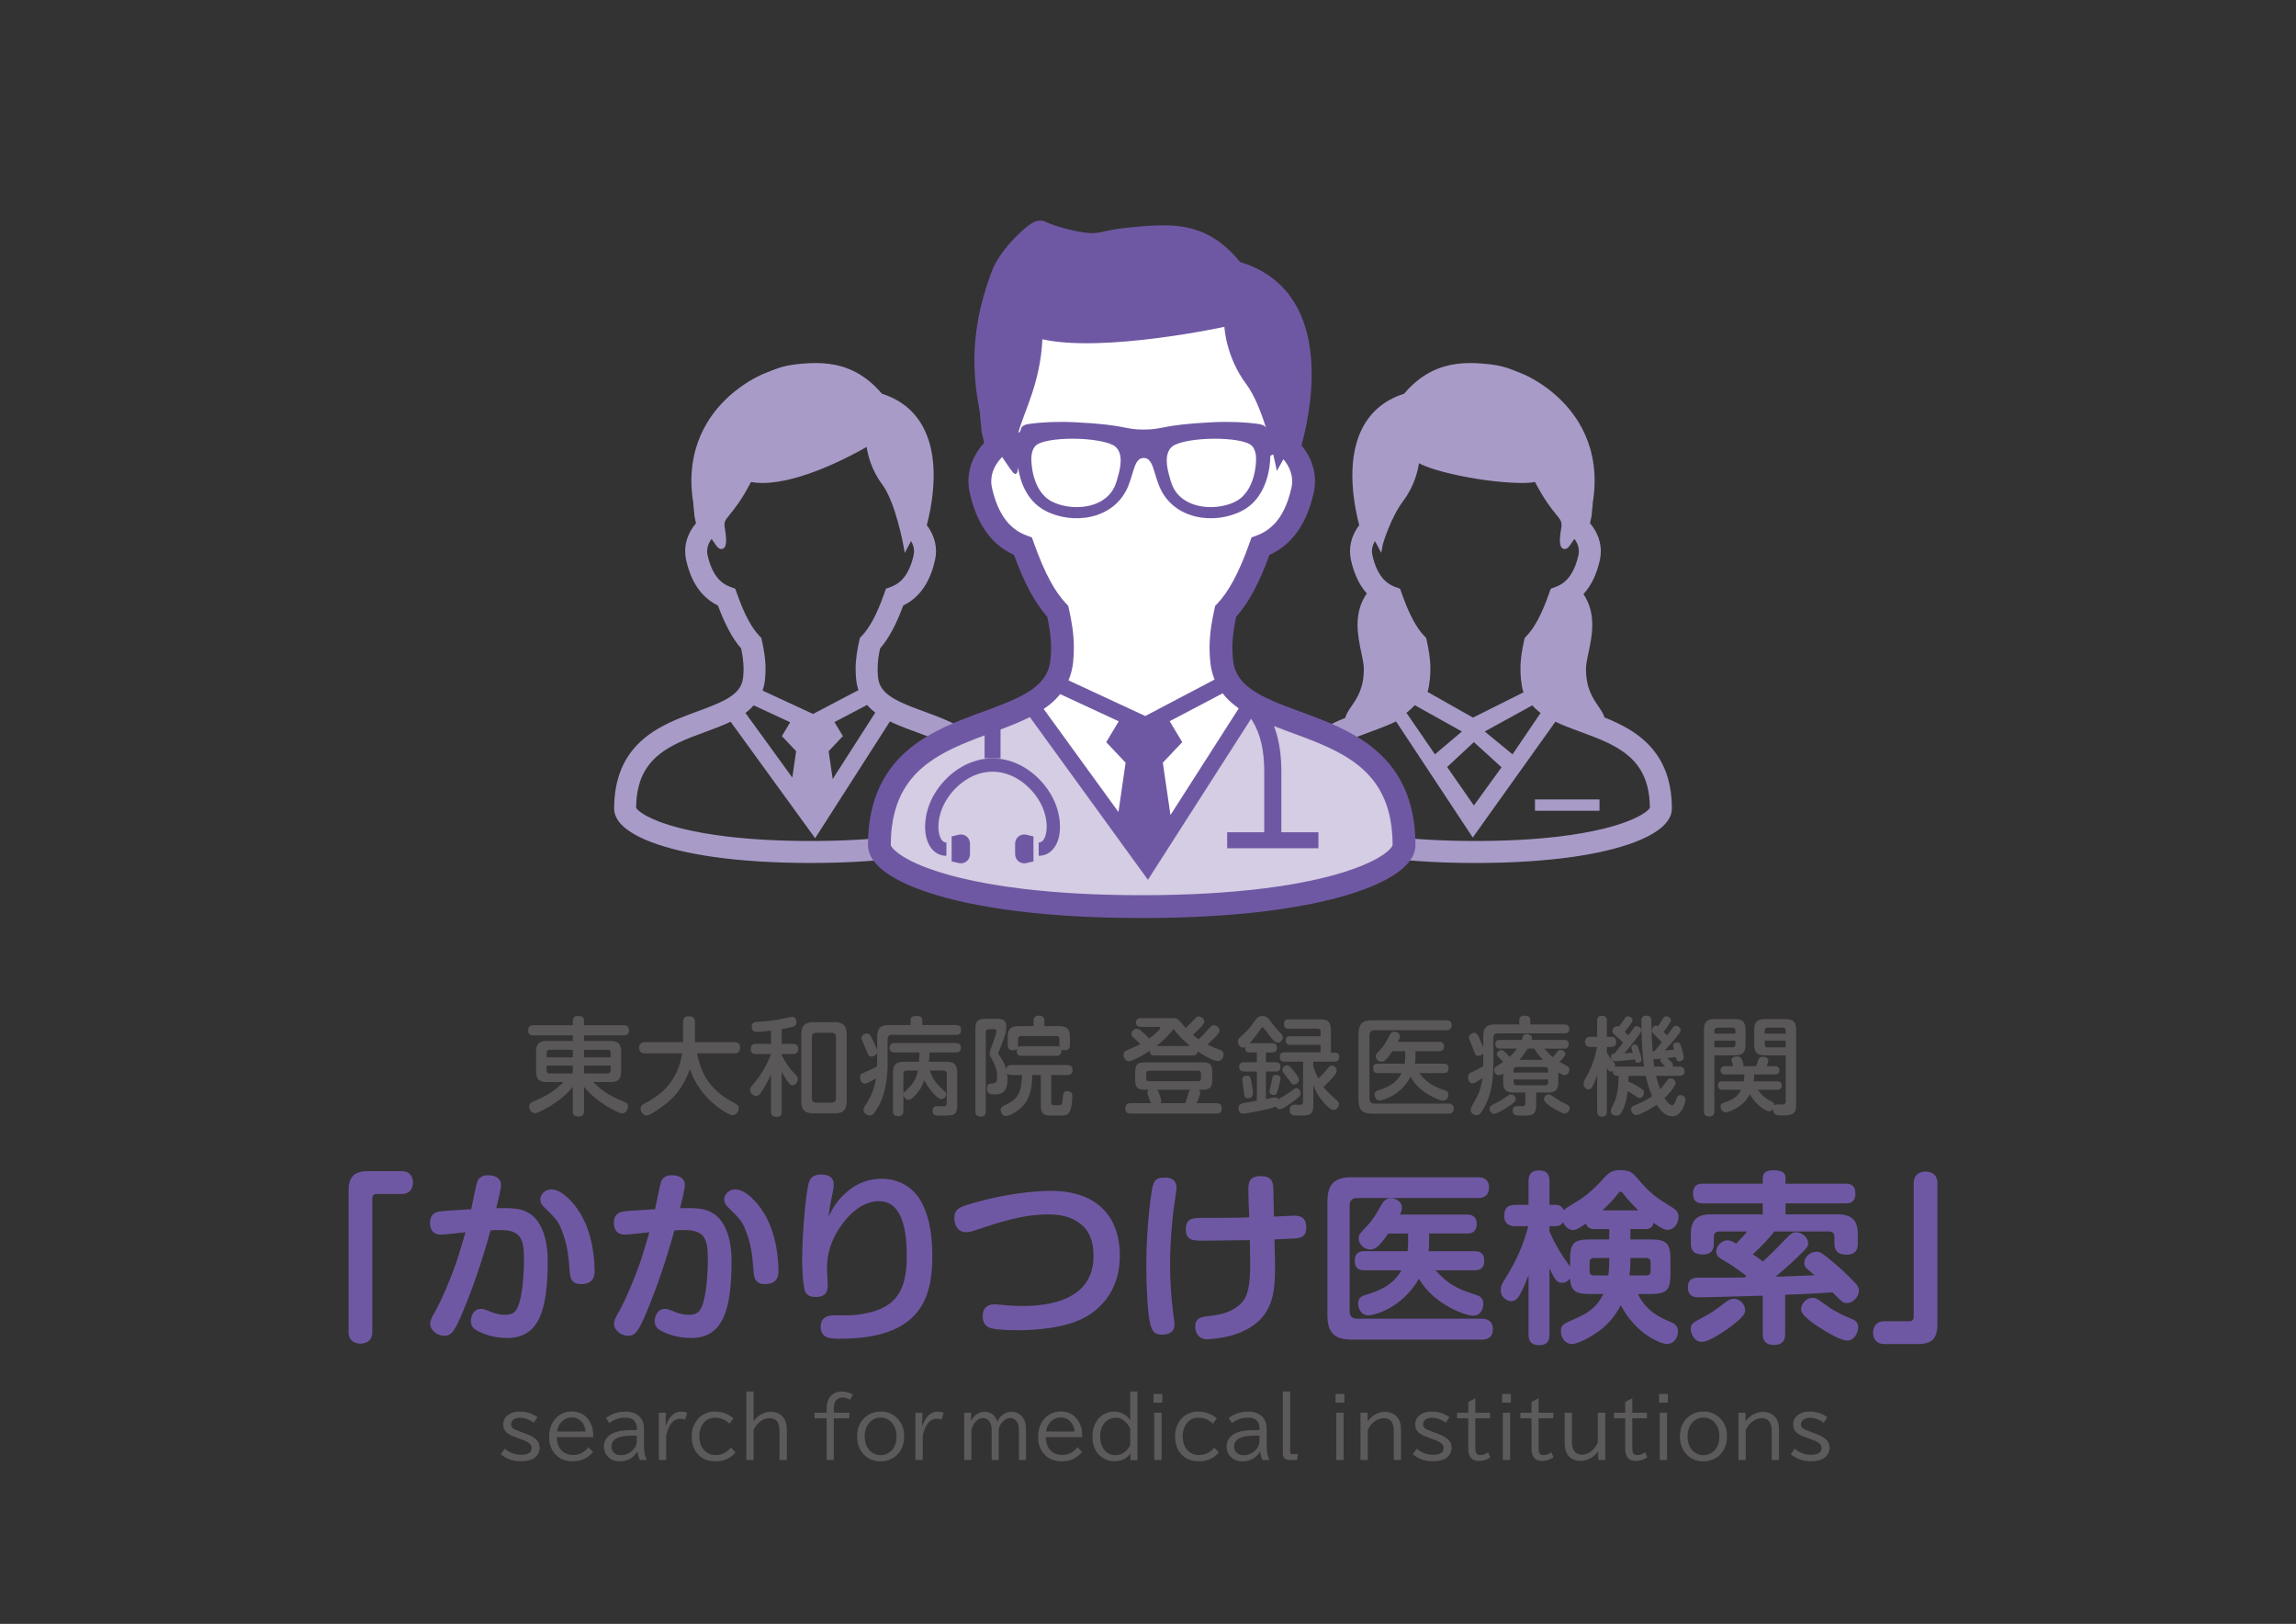 <?xml version="1.0" encoding="utf-8"?>
<!-- Generator: Adobe Illustrator 15.1.0, SVG Export Plug-In . SVG Version: 6.00 Build 0)  -->
<!DOCTYPE svg PUBLIC "-//W3C//DTD SVG 1.1//EN" "http://www.w3.org/Graphics/SVG/1.1/DTD/svg11.dtd">
<svg version="1.1" id="Layer_1" xmlns:x="http://ns.adobe.com/Extensibility/1.0/" xmlns:i="http://ns.adobe.com/AdobeIllustrator/10.0/" xmlns:graph="http://ns.adobe.com/Graphs/1.0/"
	 xmlns="http://www.w3.org/2000/svg" xmlns:xlink="http://www.w3.org/1999/xlink" xmlns:a="http://ns.adobe.com/AdobeSVGViewerExtensions/3.0/"
	 x="0px" y="0px" width="1190.549px" height="841.891px" viewBox="0 0 1190.549 841.891"
	 style="enable-background:new 0 0 1190.549 841.891;" xml:space="preserve">
<rect x="0" y="0" width="1190.549" height="841.891" fill="#333333" stroke="none"/>
<style type="text/css">
<![CDATA[
	.st0{fill:#595757;}
	.st1{fill:#5C5A5A;}
	.st2{fill:#FFFFFF;}
	.st3{fill:none;}
	.st4{fill:#6F58A3;}
	.st5{fill:#D4CDE3;}
	.st6{fill:#A99BC8;}
]]>
</style>
<g>
	<path class="st0" d="M316.506,539.679c3.875,0,5.591,1.385,5.591,5.592v10.13c0,4.317-1.827,5.592-5.591,5.592h-8.913
		c6.311,6.089,9.743,7.528,16.441,10.407c1.385,0.607,1.605,1.493,1.605,2.214c0,1.384-0.997,3.653-3.045,3.653
		c-1.827,0-13.84-6.09-19.764-13.84v12.566c0,0.773,0,2.879-2.768,2.879c-2.159,0-3.045-0.831-3.045-2.879V563.48
		c-3.1,3.932-7.086,7.031-11.293,9.688c-1.218,0.773-6.698,3.985-8.249,3.985c-1.993,0-3.1-1.938-3.1-3.544
		c0-0.773,0.221-1.659,1.55-2.27c6.145-2.657,10.241-4.429,16.275-10.352h-8.691c-3.875,0-5.536-1.386-5.536-5.593v-10.126
		c0-4.098,1.55-5.592,5.536-5.592h13.508V536.8h-20.316c-1.163,0-2.823-0.222-2.823-2.436c0-1.605,0.388-2.823,2.823-2.823h20.316
		v-2.381c0-1.66,0.94-2.437,2.712-2.437c1.827,0,3.1,0.442,3.1,2.437v2.381h20.483c1.163,0,2.823,0.221,2.823,2.436
		c0,1.771-0.443,2.823-2.823,2.823H302.83v2.879H316.506z M297.019,548.204v-3.932h-12.013c-1.273,0-1.55,0.775-1.55,1.551v2.381
		H297.019L297.019,548.204z M297.019,552.467h-13.562v2.491c0,0.886,0.332,1.55,1.55,1.55h12.013V552.467z M302.831,548.204h13.785
		v-2.381c0-0.83-0.333-1.55-1.495-1.55h-12.29V548.204z M302.831,552.467v4.041h12.29c1.273,0,1.495-0.83,1.495-1.55v-2.491H302.831
		z"/>
	<path class="st0" d="M334.546,546.101c-0.775,0-3.155-0.056-3.155-2.822c0-1.993,0.996-2.99,3.155-2.99h19.651v-10.573
		c0-1.661,0.775-2.823,2.879-2.823c2.104,0,3.267,0.664,3.267,2.823v10.573h20.316c0.941,0,3.101,0.166,3.101,2.823
		c0,2.049-0.996,2.989-3.101,2.989h-19.265c2.38,10.63,6.255,18.934,19.542,25.798c1.052,0.554,2.104,1.161,2.104,2.822
		c0,1.882-1.604,3.434-3.155,3.434c-2.214,0-8.139-4.208-11.625-7.529c-5.813-5.536-8.913-11.625-10.52-16.386
		c-4.373,12.067-10.629,16.938-15.776,20.481c-2.159,1.495-5.038,3.543-6.698,3.543c-1.938,0-3.101-1.992-3.101-3.433
		c0-1.494,0.775-2.104,2.271-2.878c9.688-4.872,17.105-12.346,19.265-25.854L334.546,546.101L334.546,546.101z"/>
	<path class="st0" d="M405.344,541.173h5.646c0.775,0,2.935,0,2.935,2.657c0,2.491-1.883,2.657-2.935,2.657h-5.646v0.665
		c1.329,2.38,3.432,6.311,7.195,10.02c0.721,0.72,1.163,1.218,1.163,2.215c0,1.605-1.218,3.321-2.768,3.321
		c-0.886,0-1.439-0.388-3.045-2.77c-1.218-1.771-2.38-4.041-2.546-4.372v20.869c0,0.721,0,2.604-2.603,2.604
		c-2.38,0-2.934-1.052-2.934-2.604v-19.431c-1.052,2.325-2.769,5.924-4.816,8.857c-1.052,1.55-1.716,2.324-2.879,2.324
		c-1.604,0-3.155-1.438-3.155-3.101c0-1.162,0.609-1.882,1.385-2.768c4.706-5.26,7.64-11.127,9.466-15.833h-7.64
		c-1.273,0-2.879-0.276-2.879-2.657c0-1.938,1.053-2.657,2.879-2.657h7.64v-6.809c-2.546,0.332-6.478,0.664-7.363,0.664
		c-2.602,0-2.657-2.049-2.657-2.769c0-2.215,1.717-2.381,2.437-2.437c5.038-0.388,9.022-0.664,13.396-1.605
		c0.83-0.166,4.373-1.052,5.094-1.052c1.716,0,2.324,1.661,2.324,2.769c0,1.771-1.218,2.215-2.49,2.547
		c-1.827,0.442-4.152,0.94-5.204,1.106V541.173z M439.057,570.734c0,5.038-2.104,6.478-6.478,6.478H421.95
		c-4.263,0-6.477-1.384-6.477-6.478v-34.322c0-4.871,1.993-6.478,6.477-6.478h10.629c4.43,0,6.478,1.551,6.478,6.478V570.734z
		 M433.466,537.741c0-1.55-0.775-2.325-2.271-2.325h-7.917c-1.55,0-2.27,0.83-2.27,2.325v31.665c0,1.438,0.664,2.27,2.27,2.27h7.917
		c1.439,0,2.271-0.664,2.271-2.27V537.741z"/>
	<path class="st0" d="M454.826,537.63c0-4.648,1.771-6.2,6.146-6.2h11.182v-2.323c0-1.771,0.941-2.382,2.99-2.382
		c1.771,0,3.1,0.332,3.1,2.382v2.323h17.382c0.721,0,2.714,0,2.714,2.438c0,1.938-0.775,2.657-2.714,2.657h-33.159
		c-1.439,0-2.214,0.664-2.214,2.214v13.342c0,6.145-1.053,15.5-5.26,22.476c-2.214,3.6-2.988,3.709-3.93,3.709
		c-1.495,0-3.322-1.162-3.322-2.934c0-0.775,0.277-1.273,0.831-2.104c2.437-3.543,4.539-7.473,5.646-14.172
		c-1.384,0.831-4.596,2.77-5.812,2.77c-2.104,0-2.436-2.603-2.436-3.321c0-1.605,0.388-1.717,3.875-3.211
		c2.38-0.997,4.761-2.325,4.927-2.381c0-0.057,0.055-1.439,0.055-1.771v-5.259c-0.498,1.328-1.993,1.882-2.934,1.882
		c-1.439,0-1.661-0.607-2.546-2.988c-0.499-1.273-1.052-2.491-2.159-4.928c-0.221-0.498-0.498-1.052-0.498-1.661
		c0-1.384,1.495-2.38,2.823-2.38c1.384,0,1.882,0.94,2.546,2.38c0.941,1.884,2.325,4.762,2.768,6.257V537.63z M482.175,555.013
		c0.499,1.551,1.716,5.427,5.868,9.136c2.324,2.048,2.602,2.27,2.602,3.266c0,1.329-1.329,2.381-2.657,2.381
		c-1.604,0-5.923-4.207-8.69-9.743c-0.609,1.66-1.771,4.762-4.596,7.694c-2.436,2.491-2.989,2.491-3.543,2.491
		c-1.163,0-2.49-1.162-2.713-2.491v8.138c0,2.215-0.997,2.824-2.878,2.824c-2.547,0-2.547-2.104-2.547-2.824v-19.817
		c0-4.207,1.716-5.592,5.591-5.592h7.917c0.166-1.716,0.222-3.931,0.222-4.815h-12.677c-1.827,0-2.824-0.664-2.824-2.491
		c0-2.325,1.827-2.436,2.824-2.436h31.444c1.55,0,2.768,0.554,2.768,2.49c0,2.38-1.993,2.437-2.768,2.437H482.01
		c0,1.716-0.277,4.539-0.332,4.815h9.079c3.765,0,5.591,1.273,5.591,5.592v16.553c0,5.757-1.661,5.757-8.249,5.757
		c-2.823,0-4.539,0-4.539-2.491c0-1.55,0.886-2.38,2.159-2.38c0.774,0,2.602,0.056,3.321,0.056c0.941,0,1.883-0.11,1.883-1.938
		v-14.837c0-1.218-0.609-1.771-1.717-1.771h-7.031V555.013z M468.446,567.247c0.111-0.498,0.166-0.83,0.997-1.55
		c2.546-2.325,5.425-4.927,6.532-10.686h-5.757c-1.273,0-1.771,0.665-1.771,1.771L468.446,567.247L468.446,567.247z"/>
	<path class="st0" d="M524.573,557.338c-1.384,0-1.882-0.332-2.38-0.94c0.056,0.499,0.277,1.717,0.277,2.989
		c0,8.026-4.484,8.026-6.92,8.026c-1.605,0-3.765,0-3.765-3.1c0-2.491,1.273-2.548,2.823-2.604c1.384,0,2.437-0.387,2.437-3.598
		c0-3.155-0.941-5.702-2.603-8.804c-1.218-2.27-1.384-2.489-1.384-3.1c0-1.272,3.599-9.633,3.599-11.515
		c0-1.107-0.831-1.107-1.272-1.107h-2.657c-1.052,0-1.55,0.554-1.55,1.55v40.91c0,1.938-0.775,2.824-2.823,2.824
		c-2.602,0-2.602-2.104-2.602-2.824v-42.128c0-4.705,1.163-5.757,5.757-5.757h4.429c3.1,0,5.868,0,5.868,4.207
		c0,2.325-0.665,4.429-1.329,6.256c-0.388,1.162-2.823,7.086-2.823,7.362c0,0.388,0.11,0.554,0.941,1.771
		c2.104,3.045,2.768,5.259,3.155,6.588c0.276-2.104,1.771-2.214,2.822-2.214h28.787c0.719,0,2.823,0,2.823,2.603
		c0,2.602-2.104,2.602-2.823,2.602h-8.249v13.95c0,1.717,0.775,1.717,2.769,1.717c2.713,0,2.823,0,3.1-2.879
		c0.333-3.543,0.388-4.373,2.436-4.373c2.603,0,2.603,1.826,2.603,2.712c0,1.052-0.167,6.588-1.827,8.581
		c-1.052,1.328-2.768,1.328-6.588,1.328c-6.089,0-7.916,0-7.916-5.757v-15.279h-4.429c-0.166,6.09-0.831,11.127-4.264,15.335
		c-3.32,3.985-8.026,5.923-9.466,5.923c-1.495,0-2.657-1.66-2.657-3.155c0-1.384,0.831-1.771,2.159-2.436
		c6.699-3.268,8.581-5.924,8.913-15.667h-5.371V557.338z M529.721,547.373c-0.664,0-2.546,0-2.546-2.491
		c0-0.607,0.055-0.886,0.166-1.162c-0.609,0.664-1.384,0.83-2.048,0.83c-2.603,0-2.769-1.771-2.769-2.878v-4.097
		c0-4.264,1.771-5.592,5.591-5.592h7.861v-2.989c0-0.498,0-2.437,2.712-2.437c1.993,0,2.823,0.941,2.823,2.437v2.989h7.695
		c3.765,0,5.591,1.328,5.591,5.592v4.097c0,0.719,0,2.823-2.603,2.823c-0.94,0-1.438-0.166-1.882-0.388
		c0.055,0.331,0.664,3.266-2.491,3.266H529.721z M547.823,542.391c0.941,0,1.107,0.057,1.605,0.333
		c-0.057-0.333-0.111-0.554-0.111-1.052v-2.99c0-0.995-0.498-1.55-1.495-1.55h-18.379c-0.886,0-1.495,0.443-1.495,1.55v2.99
		c0,0.664-0.055,0.886-0.166,1.384c0.332-0.388,0.609-0.665,1.938-0.665H547.823z"/>
	<path class="st0" d="M598.69,547.207c-1.439,0-2.436-0.387-2.492-2.38c-4.428,2.989-9.576,5.369-10.683,5.369
		c-1.882,0-2.935-1.604-2.935-3.321c0-0.996,0.332-1.826,1.938-2.491c4.429-1.826,4.927-2.048,6.754-3.045
		c-0.72-0.773-0.996-1.052-3.709-3.653c-0.609-0.554-0.886-0.995-0.886-1.66c0-1.494,1.495-2.712,2.823-2.712
		c0.499,0,0.997,0.166,1.771,0.773c0.609,0.499,2.215,1.771,4.65,4.318c1.771-1.329,5.756-4.65,5.756-5.37
		c0-0.664-0.885-0.664-1.217-0.664h-8.913c-1.163,0-2.491-0.388-2.491-2.271c0-1.604,0.996-2.27,2.491-2.27h15.501
		c2.157,0,3.045,0,4.207,1.052c0.664,0.554,3.045,3.487,3.598,4.041c2.326-2.159,3.543-3.543,3.543-3.543
		c2.16-2.159,2.16-2.381,3.156-2.381c1.549,0,2.934,1.385,2.934,2.603c0,0.887-0.442,1.439-2.158,3.211
		c-0.721,0.774-2.325,2.437-3.766,3.709c1.219,1.053,2.049,1.66,2.935,2.271c1.495-1.329,3.6-3.543,4.815-4.927
		c1.994-2.271,2.104-2.325,3.045-2.325c1.496,0,3.045,1.272,3.045,2.768c0,0.555-0.055,0.996-1.938,2.989
		c-0.554,0.554-2.49,2.604-4.373,4.208c2.879,1.494,3.321,1.66,6.311,2.712c0.941,0.332,2.049,0.72,2.049,2.491
		s-1.272,3.377-2.823,3.377c-2.769,0-8.968-3.875-10.629-4.981c-0.166,1.938-1.494,2.104-2.546,2.104L598.69,547.207L598.69,547.207
		z M630.688,571.953c0.939,0,2.822,0.11,2.822,2.546c0,1.883-0.609,2.823-2.822,2.823H586.4c-0.831,0-2.879-0.056-2.879-2.491
		c0-1.882,0.664-2.878,2.879-2.878h10.739c-0.609-0.499-0.664-0.665-1.273-2.325c-0.83-2.381-0.94-2.657-0.94-3.267
		c0-0.83,0.555-1.219,0.887-1.385h-2.436c-4.43,0-4.762-2.324-4.762-5.425v-3.377c0-4.317,0.997-5.426,5.426-5.426h29.118
		c4.373,0,5.425,1.052,5.425,5.426v3.377c0,3.044-0.332,5.425-4.705,5.425h-2.437c0.39,0.223,0.941,0.555,0.941,1.551
		c0,0.554-0.277,1.329-0.553,2.104c-0.277,0.831-0.832,2.215-1.22,3.322H630.688z M622.77,556.618c0-0.94-0.441-1.494-1.494-1.494
		h-25.41c-0.996,0-1.494,0.498-1.494,1.494v2.436c0,0.887,0.332,1.495,1.494,1.495h25.41c0.887,0,1.494-0.388,1.494-1.495V556.618z
		 M617.069,542.28c-2.436-1.993-5.479-4.762-8.58-8.747c-2.492,3.322-5.537,6.201-8.803,8.747H617.069z M614.575,571.953
		c0.998-2.713,1.273-3.599,1.662-5.094c0.388-1.385,0.609-1.551,1.051-1.883h-17.438c0.387,0.223,0.609,0.389,0.83,0.941
		c0.389,0.83,1.494,4.097,1.494,4.871c0,0.664-0.275,0.94-0.554,1.163L614.575,571.953L614.575,571.953z"/>
	<path class="st0" d="M651.715,555.511h-6.478c-1.604,0-2.713-0.607-2.713-2.38c0-1.716,0.998-2.436,2.713-2.436h6.478v-5.038
		h-3.709c-0.939,0-2.545-0.166-2.379-2.823c-0.277,0.166-0.609,0.332-1.107,0.332c-1.605,0-2.658-1.938-2.658-3.1
		c0-1.329,0.887-2.104,2.824-3.82c2.602-2.214,4.484-4.871,6.256-7.362c0.885-1.329,1.715-2.104,3.709-2.104
		c2.158,0,2.547,0.498,4.982,3.764c1.659,2.215,2.545,3.211,4.539,5.26c0.498,0.555,1.051,1.162,1.051,2.048
		c0,1.219-1.273,2.714-2.711,2.714c-1.551,0-3.269-2.271-7.086-7.419c-0.277-0.331-0.5-0.497-0.775-0.497
		c-0.389,0-0.555,0.221-1.107,1.052c-2.657,3.984-4.43,5.867-5.592,7.141h11.736c0.719,0,2.436,0,2.436,2.381
		c0,2.325-1.551,2.437-2.436,2.437h-3.266v5.038h5.092c1.551,0,2.436,0.72,2.436,2.27c0,1.328-0.274,2.546-2.436,2.546h-5.092
		v14.283c1.604-0.332,4.317-0.886,4.76-0.886c1.106,0,1.496,0.664,1.662,0.996c0.606-0.389,3.432-1.993,4.041-2.38
		c0.664-0.443,3.543-2.491,4.096-2.88c0.389-0.276,0.83-0.497,1.328-0.497c1.219,0,2.104,1.438,2.104,2.656
		c0,1.162-0.664,1.771-2.157,2.935c-2.769,2.215-5.369,3.931-6.423,4.539c-0.885,0.499-1.438,0.72-2.157,0.72
		c-1.33,0-1.828-0.886-2.05-1.328c-3.487,1.55-15.557,3.709-17.104,3.709c-2.326,0-2.326-2.491-2.326-2.768
		c0-2.216,1.164-2.491,4.597-3.102c0.774-0.166,4.206-0.775,4.926-0.886v-15.114H651.715z M648.672,559.829
		c0.387,1.604,0.996,5.591,0.996,7.142c0,1.938-1.328,2.38-2.548,2.38c-1.825,0-1.825-0.498-2.27-4.316
		c-0.055-0.72-0.721-5.204-0.721-5.37c0-0.996,0.666-1.993,2.438-1.993C647.95,557.67,648.395,558.501,648.672,559.829z
		 M664.006,559.109c0,0.83-1.054,5.093-1.552,6.644c-0.387,1.106-0.553,1.938-1.938,1.938c-0.332,0-2.271-0.166-2.271-1.884
		c0-0.554,1.107-4.814,1.273-5.757c0.387-1.993,0.553-2.769,2.049-2.769C661.903,557.282,664.006,557.338,664.006,559.109z
		 M681,572.617c0,5.812-1.771,5.757-8.414,5.702c-1.884,0-3.82,0-3.82-2.823c0-2.769,1.662-2.769,2.936-2.769
		c0.388,0,2.271,0.11,2.656,0.056c0.887-0.056,1.328-0.498,1.328-1.827v-20.538h-9.688c-0.719,0-2.381,0-2.381-2.38
		c0-2.325,1.386-2.491,2.381-2.491h18.769v-3.875h-15.777c-0.608,0-2.27,0-2.27-2.215c0-2.159,1.494-2.214,2.27-2.214h15.777v-2.381
		c0-0.996-0.498-1.551-1.551-1.551h-15.058c-0.774,0-2.381-0.056-2.381-2.381c0-1.992,1.107-2.436,2.381-2.436h16.662
		c3.875,0,5.314,1.604,5.314,5.591v11.626h2.104c1.551,0,2.16,0.996,2.16,2.325c0,2.38-1.717,2.38-2.381,2.38H681v2.159
		c0.555,2.104,1.272,4.041,2.602,6.532c2.381-2.159,3.986-4.098,4.318-4.539c1.438-1.717,1.717-2.104,2.713-2.104
		c1.328,0,2.492,1.218,2.492,2.491c0,1.271-0.609,2.048-2.438,4.096c-1.549,1.717-3.375,3.6-4.428,4.374
		c1.826,2.546,3.487,3.985,6.533,6.644c1.438,1.272,1.438,1.717,1.438,2.325c0,1.826-1.438,3.045-2.768,3.045
		c-0.996,0-2.158-0.775-4.263-2.936c-3.819-3.984-5.203-7.418-6.201-9.798v9.911H681z M671.092,555.511
		c0.885,1.107,2.436,3.156,2.436,4.318c0,1.661-1.771,2.436-2.602,2.436c-0.941,0-1.439-0.72-2.16-1.826
		c-0.441-0.664-2.656-3.377-3.1-4.041c-0.388-0.498-0.72-0.996-0.72-1.717c0-1.716,1.881-2.38,2.271-2.38
		C668.047,552.301,668.49,552.301,671.092,555.511z"/>
	<path class="st0" d="M749.862,528.938c0.607,0,2.879,0,2.879,2.603c0,2.602-2.271,2.602-2.879,2.602H712.77
		c-1.605,0-2.656,0.721-2.656,2.714v32.605c0,1.826,0.941,2.712,2.656,2.712h38.199c0.606,0,2.877-0.055,2.877,2.547
		c0,2.657-2.213,2.657-2.877,2.657h-39.25c-5.037,0-7.31-1.716-7.31-7.252v-33.935c0-5.593,2.271-7.253,7.31-7.253H749.862z
		 M748.588,551.47c0.719,0,2.547,0,2.547,2.381c0,2.491-1.828,2.491-2.547,2.491h-12.732c3.154,3.653,5.59,6.422,13.176,8.857
		c1.052,0.332,1.992,0.664,1.992,2.27c0,1.107-0.555,3.155-2.658,3.155c-2.27,0-12.787-4.317-16.938-12.4
		c-5.148,9.854-14.56,12.29-15.998,12.29c-2.049,0-2.658-1.993-2.658-3.045c0-1.55,1.053-1.993,2.049-2.27
		c3.101-0.941,8.746-2.713,11.957-8.857h-12.233c-0.773,0-2.546-0.056-2.546-2.436c0-2.325,1.494-2.438,2.546-2.438h13.84
		c0.11-0.83,0.276-2.27,0.276-3.1v-3.377h-6.643c-3.654,5.37-4.762,5.479-5.703,5.479c-1.383,0-2.988-1.218-2.988-2.822
		c0-0.941,0.111-1.053,2.713-3.82c1.938-2.048,3.433-4.982,4.539-7.141c0.498-0.997,1.218-1.827,2.437-1.827
		c0.774,0,2.879,0.388,2.879,2.436c0,0.72-0.111,0.941-1.053,2.823h21.313c0.607,0,2.603,0,2.603,2.437s-1.938,2.437-2.603,2.437
		h-12.18v3.32c0,1.053-0.055,2.104-0.277,3.155L748.588,551.47L748.588,551.47z"/>
	<path class="st0" d="M769.118,546.267c-0.664,0.721-1.604,1.162-2.602,1.162c-1.385,0-1.494-0.388-2.824-4.041
		c-0.553-1.55-0.719-1.882-1.604-3.931c-0.166-0.442-0.388-0.941-0.388-1.605c0-1.384,1.494-2.38,2.714-2.38
		c1.327,0,1.883,1.053,2.323,1.992c0.498,0.997,2.271,5.26,2.381,5.536v-5.702c0-4.761,1.938-6.2,6.146-6.2h12.512v-2.159
		c0-2.104,1.717-2.38,2.769-2.38c1.551,0,2.989,0.442,2.989,2.38v2.159h17.384c0.995,0,2.821,0.166,2.821,2.325
		c0,1.882-1.272,2.325-2.821,2.325h-34.38c-1.549,0-2.157,0.775-2.157,2.215v12.345c0,5.094,0,15.279-4.705,23.749
		c-2.105,3.875-2.879,4.098-4.043,4.098c-1.55,0-3.043-1.273-3.043-2.657c0-0.886,0.387-1.661,0.829-2.438
		c3.267-5.923,3.599-6.421,4.539-10.074c0.498-1.992,0.609-3.321,0.72-4.151c-0.664,0.498-3.599,2.823-5.148,2.823
		c-1.938,0-2.324-2.381-2.324-3.211c0-1.771,1.162-2.271,2.216-2.713c1.991-0.83,3.93-1.993,5.646-3.045
		c0-0.388,0.055-1.717,0.055-2.381v-4.041H769.118z M781.188,574.333c-1.66,1.052-4.982,3.101-6.422,3.101
		c-1.717,0-2.381-1.66-2.381-2.603c0-1.328,0.332-1.494,3.766-3.21c2.324-1.163,3.486-1.993,5.59-3.488
		c0.666-0.498,1.107-0.72,1.828-0.72c1.217,0,2.437,1.052,2.437,2.603C786.004,570.956,784.618,572.174,781.188,574.333z
		 M808.036,561.213c0,2.049-0.223,5.204-5.205,5.204h-6.254v6.2c0,5.646-1.883,5.757-7.309,5.757c-3.154,0-4.871,0-4.871-2.602
		c0-1.162,0.498-2.325,2.324-2.325c0.498,0,2.77,0.11,3.155,0c0.72-0.11,1.054-0.442,1.054-1.605v-5.425h-6.312
		c-4.76,0-5.147-2.879-5.147-5.148v-4.705c-0.996,0.608-1.66,0.887-2.324,0.887c-1.494,0-2.381-1.551-2.381-2.713
		c0-1.107,0.83-1.717,1.385-2.049c0.498-0.332,2.822-1.771,3.266-2.104c-0.498-0.554-0.719-0.72-2.489-2.657
		c-0.556-0.554-0.775-0.886-0.775-1.384c0-1.162,1.383-2.159,2.437-2.159c0.663,0,1.106,0.389,1.549,0.831
		c1.496,1.438,1.717,1.66,2.658,2.712c1.327-1.272,2.489-2.436,3.709-4.263h-8.746c-0.609,0-2.381,0-2.381-2.214
		c0-1.771,0.774-2.325,2.381-2.325h11.235c0.111-0.277,0.556-1.495,0.666-1.771c0.222-0.498,0.498-1.273,1.826-1.273
		c0.443,0,2.879,0.166,2.879,2.049c0,0.442-0.11,0.774-0.166,0.996h16.828c0.83,0,2.381,0.056,2.381,2.271
		c0,1.992-1.272,2.27-2.381,2.27H800.84c2.547,2.879,2.823,3.211,4.317,4.429c0.609-0.607,0.775-0.83,2.437-2.934
		c0.442-0.554,0.885-0.83,1.604-0.83c1.162,0,2.547,0.94,2.547,1.992c0,0.997-2.104,3.267-3.045,4.208
		c0.664,0.387,3.543,1.882,4.097,2.27c0.887,0.555,0.996,1.053,0.996,1.66c0,1.329-0.886,2.936-2.603,2.936
		c-0.664,0-1.217-0.223-3.154-1.439V561.213z M784.842,556.064h17.881v-1.328c0-0.887-0.332-1.55-1.551-1.55h-14.781
		c-1.051,0-1.549,0.497-1.549,1.55V556.064L784.842,556.064z M784.842,559.663v1.439c0,1.052,0.498,1.55,1.549,1.55h14.781
		c1.272,0,1.551-0.721,1.551-1.55v-1.439H784.842z M800.065,549.477c-2.713-2.822-3.598-4.316-4.428-5.812h-3.543
		c-0.166,0.222-1.771,3.045-4.265,5.812H800.065z M803.11,567.358c0.664,0,0.887,0.166,2.603,1.384
		c2.325,1.716,4.538,2.768,6.92,3.984c0.721,0.332,1.272,0.775,1.272,1.771c0,1.052-0.774,2.769-2.713,2.769
		c-1.162,0-4.539-1.938-5.922-2.822c-1.605-0.997-4.65-2.936-4.65-4.484C800.618,568.354,801.948,567.358,803.11,567.358z"/>
	<path class="st0" d="M870.696,552.965c1.717,0,2.769,0.72,2.769,2.38c0,1.605-0.83,2.438-2.769,2.438h-11.957
		c0.388,1.66,0.941,3.709,2.158,6.92c1.107-1.163,1.994-2.438,3.211-4.097c0.609-0.831,1.107-1.552,2.049-1.552
		c1.439,0,2.713,1.273,2.713,2.491c0,1.439-3.6,5.758-5.758,7.751c1.717,2.712,3.045,3.653,3.875,3.653
		c1.053,0,1.273-0.664,2.158-2.935c0.721-1.883,0.887-2.271,2.271-2.271c1.659,0,2.602,1.272,2.602,2.381
		c0,0.886-1.717,8.636-6.92,8.636c-3.986,0-6.699-3.931-8.027-6.034c-4.317,3.102-9.467,5.37-10.684,5.37
		c-1.385,0-2.604-1.495-2.604-2.988c0-1.273,0.998-1.717,1.828-2.05c3.986-1.604,6.365-2.878,9.078-4.761
		c-1.938-4.482-2.713-7.859-3.32-10.518h-8.913c0,1.052,0,1.716-0.056,2.934c0.388,0.166,3.486,1.55,5.48,2.879
		c2.27,1.55,2.547,1.716,2.547,2.823c0,0.886-0.498,2.823-2.16,2.823c-0.664,0-0.885-0.166-2.934-1.495
		c-0.83-0.554-2.437-1.55-3.322-1.992c-0.222,2.546-1.162,6.81-2.49,9.577c-1.053,2.214-1.992,3.155-3.377,3.155
		c-1.494,0-2.934-1.163-2.934-2.438c0-0.498,0.166-0.939,0.663-1.992c1.439-2.879,3.433-6.81,3.433-16.274
		c-1.273,0-3.154-0.111-2.988-2.713c-0.276,0.275-0.608,0.554-1.053,0.554c-0.996,0-1.66-1.218-2.049-1.938v22.364
		c0,0.72,0,2.879-2.379,2.879c-2.16,0-2.658-1.106-2.658-2.879v-18.655c-0.775,2.159-1.883,5.426-2.935,6.644
		c-0.498,0.608-1.053,0.774-1.551,0.774c-1.438,0-2.602-1.604-2.602-3.045c0-0.498,0.221-1.106,0.442-1.55
		c2.656-4.815,5.093-9.354,6.588-17.438h-3.434c-1.66,0-2.768-0.664-2.768-2.603c0-1.827,0.94-2.656,2.768-2.656h3.488v-8.082
		c0-0.887,0-2.823,2.491-2.823c2.546,0,2.546,1.882,2.546,2.823v8.082h2.215c0.555,0,2.658,0.056,2.658,2.602
		c0,2.104-1.33,2.657-2.658,2.657h-2.215v2.823c0.442,0.886,1.163,2.271,2.547,3.875c1.604,1.883,1.771,2.104,1.771,2.935
		c0,0.388-0.055,0.664-0.108,0.886c0.553-0.332,1.383-0.332,1.715-0.332h13.342c-0.443-3.211-0.83-7.086-1.053-12.512
		c-0.166-3.487-0.332-7.473-0.332-10.905c0-1.162,0-2.989,2.547-2.989c2.658,0,2.658,1.827,2.658,2.935
		c0.055,6.09,0.274,9.633,0.608,15.501c0.275-0.057,0.388-0.057,1.052-0.057c1.106-1.272,2.27-2.768,3.709-4.538
		c-1.107-1.329-1.386-1.605-4.152-4.318c-0.885-0.886-0.996-1.439-0.996-1.882c0-0.941,0.775-2.491,2.16-2.491
		c0.553,0,0.83,0.222,1.051,0.332c0.887-1.273,1.107-1.55,2.492-3.875c0.44-0.72,0.83-1.273,1.771-1.273
		c1.162,0,2.437,0.941,2.437,2.048c0,0.997-2.713,4.596-3.767,5.979c1.107,1.162,1.386,1.494,1.771,1.938
		c0.941-1.218,2.27-3.267,3.268-4.429c0.109-0.222,0.498-0.665,1.328-0.665c1.217,0,2.49,1.273,2.49,2.271
		c0,0.83-0.996,2.048-2.158,3.486c-1.938,2.325-4.483,5.37-6.09,7.086c1.439-0.109,3.543-0.275,4.762-0.388
		c-0.442-1.604-0.498-1.827-0.498-2.104c0-1.162,1.218-1.717,2.158-1.717c1.162,0,1.494,0.664,1.826,1.605
		c1.162,3.321,1.551,5.701,1.551,6.255c0,1.385-1.272,1.993-2.215,1.993c-1.438,0-1.66-0.996-1.883-2.214
		c-1.383,0.166-2.988,0.387-4.594,0.554c2.879,2.38,3.155,2.934,3.155,3.543c0,0.387-0.223,0.664-0.389,0.83L870.696,552.965
		L870.696,552.965z M841.575,540.509c-0.885-0.996-0.996-1.106-4.096-3.818c-0.887-0.721-1.385-1.163-1.385-2.104
		c0-0.831,0.721-2.547,2.27-2.547c0.443,0,0.664,0.056,0.998,0.276c1.715-2.271,2.213-2.879,3.101-4.207
		c0.387-0.664,0.774-1.162,1.659-1.162c1.386,0,2.437,1.052,2.437,1.938c0,1.106-2.988,4.762-4.096,6.089
		c1.217,1.163,1.549,1.495,1.881,1.827c0.774-1.052,2.049-2.822,2.823-3.931c0.443-0.554,0.775-0.886,1.439-0.886
		c1.385,0,2.49,1.163,2.49,2.215c0,0.773-1.494,2.768-2.271,3.765c-0.996,1.328-3.598,4.815-6.531,8.082
		c0.609-0.056,2.935-0.166,4.373-0.276c-0.664-2.049-0.721-2.271-0.721-2.603c0-1.272,1.164-1.66,1.717-1.66
		c1.107,0,1.439,0.774,1.605,1.162c0.442,1.107,1.938,5.536,1.938,6.532c0,1.771-1.66,1.771-1.883,1.771
		c-1.271,0-1.494-0.995-1.66-1.716c-1.826,0.221-8.746,0.94-10.131,0.94c-1.66,0-2.158-1.052-2.158-2.271
		c0-1.604,1.052-1.66,1.826-1.716C840.137,542.446,840.469,542.059,841.575,540.509z M863.497,552.965
		c-0.606-0.608-1.104-1.106-1.991-1.993c-0.498-0.498-0.609-0.94-0.609-1.162c0-0.388,0.277-0.664,0.555-0.94
		c-3.211,0.276-3.6,0.332-4.151,0.276c0.221,1.883,0.276,2.49,0.498,3.819H863.497L863.497,552.965z"/>
	<path class="st0" d="M888.956,576.16c0,0.72,0,2.657-2.602,2.657c-2.381,0-2.822-1.163-2.822-2.657v-42.294
		c0-4.264,1.771-5.536,5.535-5.536h10.519c3.709,0,5.536,1.218,5.536,5.536v7.693c0,4.264-1.771,5.593-5.536,5.593h-10.63V576.16
		L888.956,576.16z M899.864,535.858v-1.551c0-1.052-0.553-1.55-1.551-1.55h-7.805c-1.054,0-1.552,0.554-1.552,1.55v1.551H899.864z
		 M888.956,543h9.355c1.053,0,1.551-0.554,1.551-1.55v-1.938h-10.906V543z M925.938,547.152h-10.74c-3.985,0-5.59-1.439-5.59-5.593
		v-7.693c0-4.098,1.604-5.536,5.59-5.536h10.574c3.764,0,5.592,1.218,5.592,5.536v38.474c0,4.706-1.053,5.979-7.031,5.979
		c-1.385,0-3.155,0-3.93-0.665c-0.775-0.664-1.053-1.771-0.998-2.823c-0.332,0.443-0.938,1.329-2.104,1.329
		c-1.494,0-6.754-3.045-9.965-8.913c-3.32,6.81-10.962,9.411-12.345,9.411c-2.381,0-2.823-2.214-2.823-2.935
		c0-1.438,0.94-1.771,1.661-1.992c5.037-1.717,7.308-3.268,8.968-6.755h-9.521c-0.664,0-2.49-0.056-2.49-2.214
		c0-1.992,1.494-2.158,2.49-2.158h10.85c0.224-0.887,0.334-1.827,0.39-3.544h-10.076c-1.051,0-2.271-0.499-2.271-2.158
		c0-1.551,1.107-2.159,2.271-2.159h4.373c-0.275-0.886-0.332-1.052-0.83-2.38c-0.109-0.277-0.166-0.555-0.166-0.775
		c0-1.329,1.496-1.883,2.768-1.883c1.054,0,1.994,0.222,2.548,1.495c0.442,0.94,0.94,2.104,0.94,2.879
		c0,0.388-0.111,0.498-0.277,0.664h6.812c0.387-1.107,1.217-3.653,1.383-3.875c0.443-0.775,1.385-0.996,2.16-0.996
		c1.549,0,2.768,0.72,2.768,1.938c0,0.498-0.332,1.438-0.83,2.935h4.318c1.162,0,2.27,0.554,2.27,2.159
		c0,1.716-1.272,2.158-2.27,2.158h-10.74c-0.055,1.272-0.166,2.271-0.332,3.544h12.068c0.664,0,2.49,0,2.49,2.158
		c0,2.048-1.549,2.214-2.49,2.214h-9.965c2.713,3.709,4.539,4.705,7.584,6.312c0.332,0.166,1.051,0.554,1.051,1.827
		c0.168-0.223,0.555-0.555,1.439-0.555c0.5,0,2.657,0.057,3.102,0.057c1.217-0.166,1.328-1.052,1.328-1.883v-23.583H925.938z
		 M925.938,535.858v-1.551c0-0.83-0.332-1.55-1.551-1.55h-7.806c-1.053,0-1.493,0.554-1.493,1.55v1.551H925.938z M925.938,543
		v-3.487h-10.85v1.938c0,0.83,0.332,1.55,1.494,1.55L925.938,543L925.938,543z"/>
	<path class="st4" d="M180.767,617.3c0-7.913,3.623-10.104,10.105-10.104h17.446c5.625,0,5.815,4.957,5.815,5.814
		c0,1.335-0.381,6.006-5.815,6.006h-13.156c-0.953,0-2.098,0.478-2.098,2.193v69.405c0,6.006-5.625,6.006-6.102,6.006
		c-0.667,0-6.197,0-6.197-6.006L180.767,617.3L180.767,617.3z"/>
	<path class="st4" d="M247.496,612.533c0.189-0.572,1.43-3.242,5.434-3.242c1.621,0,6.864,0.286,6.864,5.148
		c0,2.002-1.812,9.344-2.479,11.917c8.485-0.096,13.252-0.096,17.828,3.146c1.812,1.239,8.866,6.864,8.866,24.216
		c0,26.219-4.767,39.946-21.069,39.946c-5.147,0-10.296-1.146-14.873-3.433c-2.002-0.953-3.908-2.288-3.908-5.435
		c0-2.289,1.43-6.197,5.053-6.197c1.43,0,1.812,0.097,5.814,1.717c2.002,0.857,4.768,1.335,6.864,1.335
		c4.768,0,6.483-2.099,7.913-8.199c1.144-4.957,1.907-12.203,1.907-20.783c0-10.297-1.621-14.968-12.298-14.968
		c-1.717,0-2.86,0-5.054,0.189c-4.194,15.351-9.057,29.459-14.015,41.376c-4.481,10.868-6.197,13.252-10.011,13.252
		c-3.527,0-7.245-2.859-7.245-6.006c0-2.192,0.763-3.433,2.765-6.96c3.433-6.102,8.104-17.445,10.487-24.311
		c1.812-5.053,4.1-13.349,5.053-16.398c-2.002,0.191-10.772,1.239-12.585,1.239c-2.002,0-3.812-0.571-4.767-2.097
		c-0.953-1.432-1.049-3.146-1.049-3.909c0-5.053,3.241-5.625,4.672-5.911c2.097-0.381,4.099-0.477,16.684-1.239
		C244.826,624.736,246.924,614.059,247.496,612.533z M285.916,616.633c6.482,0,13.252,9.725,13.633,10.393
		c8.294,11.727,8.771,27.838,8.771,31.938c0,1.621,0,6.77-6.959,6.77c-5.147,0-5.72-3.433-5.911-6.196
		c-0.667-8.199-1.049-13.729-4.1-21.546c-1.906-4.958-3.241-6.293-8.771-11.728c-1.146-1.049-2.385-2.288-2.385-4.386
		c0-2.192,1.525-3.623,2.193-4.1C283.819,616.728,285.154,616.633,285.916,616.633z"/>
	<path class="st4" d="M342.824,612.533c0.191-0.572,1.431-3.242,5.436-3.242c1.621,0,6.863,0.286,6.863,5.148
		c0,2.002-1.812,9.344-2.479,11.917c8.485-0.096,13.252-0.096,17.828,3.146c1.812,1.239,8.866,6.864,8.866,24.216
		c0,26.219-4.768,39.946-21.069,39.946c-5.148,0-10.296-1.146-14.873-3.433c-2.002-0.953-3.909-2.288-3.909-5.435
		c0-2.289,1.431-6.197,5.054-6.197c1.43,0,1.812,0.097,5.814,1.717c2.002,0.857,4.768,1.335,6.864,1.335
		c4.767,0,6.482-2.099,7.913-8.199c1.144-4.957,1.907-12.203,1.907-20.783c0-10.297-1.621-14.968-12.299-14.968
		c-1.716,0-2.859,0-5.053,0.189c-4.194,15.351-9.057,29.459-14.014,41.376c-4.481,10.868-6.197,13.252-10.011,13.252
		c-3.527,0-7.245-2.859-7.245-6.006c0-2.192,0.763-3.433,2.765-6.96c3.432-6.102,8.104-17.445,10.487-24.311
		c1.812-5.053,4.1-13.349,5.053-16.398c-2.002,0.191-10.773,1.239-12.584,1.239c-2.002,0-3.813-0.571-4.767-2.097
		c-0.954-1.432-1.05-3.146-1.05-3.909c0-5.053,3.242-5.625,4.671-5.911c2.099-0.381,4.101-0.477,16.685-1.239
		C340.156,624.736,342.253,614.059,342.824,612.533z M381.245,616.633c6.483,0,13.252,9.725,13.634,10.393
		c8.294,11.727,8.771,27.838,8.771,31.938c0,1.621,0,6.77-6.959,6.77c-5.147,0-5.72-3.433-5.911-6.196
		c-0.667-8.199-1.048-13.729-4.099-21.546c-1.907-4.958-3.242-6.293-8.771-11.728c-1.144-1.049-2.383-2.288-2.383-4.386
		c0-2.192,1.525-3.623,2.193-4.1C379.149,616.728,380.483,616.633,381.245,616.633z"/>
	<path class="st4" d="M440.158,617.109c5.148-4.195,11.25-6.008,17.065-6.008c9.534,0,16.112,5.148,19.258,9.915
		c5.148,7.913,6.959,18.496,6.959,30.317c0,22.022-6.578,42.711-47.668,42.711c-5.053,0-10.201,0-10.201-6.292
		c0-5.814,5.436-5.814,7.056-5.814c8.675,0,9.629,0,12.966-0.478c17.828-2.479,24.597-10.772,24.597-30.031
		c0-10.392-1.144-28.695-14.396-28.695c-9.344,0-16.112,7.911-18.876,11.631c-6.007,8.008-8.104,15.826-8.104,23.167
		c0,1.335,0.381,7.437,0.381,8.676c0,1.906,0,6.196-6.102,6.196c-2.574,0-5.244-0.478-6.006-4.101
		c-0.667-3.146-1.145-10.392-1.145-14.205c0-14.49,1.812-34.606,3.337-40.423c0.478-1.812,1.431-4.767,6.389-4.767
		c5.147,0,6.673,2.384,6.673,5.339c0,1.335-0.478,3.623-0.764,5.053c-1.238,5.625-1.524,8.104-2.002,11.536
		C431.577,626.834,433.962,622.066,440.158,617.109z"/>
	<path class="st4" d="M516.038,676.218c0.954,0,4.387,0.382,5.53,0.478c2.955,0.286,5.911,0.382,8.008,0.382
		c7.532,0,37.468,0,37.468-25.836c0-8.581-2.669-13.349-6.483-16.494c-3.051-2.479-7.818-5.147-16.779-5.147
		c-13.538,0-25.455,4.005-38.61,8.391c-1.24,0.381-2.766,0.856-4.101,0.856c-5.147,0-6.196-4.767-6.196-7.244
		c0-5.244,2.954-6.008,12.298-8.581c13.347-3.719,27.934-5.624,37.753-5.624c26.026,0,35.751,15.635,35.751,33.366
		c0,4.862-0.286,21.165-16.589,31.366c-11.25,6.96-29.459,7.531-36.705,7.531c-2.193,0-10.011-0.095-13.538-1.049
		c-3.813-1.048-4.29-4.385-4.29-5.91C509.556,680.127,510.032,676.218,516.038,676.218z"/>
	<path class="st4" d="M610.034,615.679c0,2.003-1.432,10.583-1.621,12.396c-0.286,2.669-1.717,15.254-1.717,27.552
		c0,9.248,0.765,18.781,1.717,25.646c0.097,0.763,0.572,4.1,0.572,5.339c0,5.339-5.244,5.339-6.389,5.339
		c-4.195,0-5.338-2.002-6.291-6.292c-1.146-4.768-1.908-17.256-1.908-29.363c0-19.735,2.385-37.562,3.338-41.377
		c1.146-4.385,3.433-4.385,7.246-4.385C605.075,610.531,610.034,610.626,610.034,615.679z M661.135,656.197
		c0,12.68,0,27.934-19.449,35.18c-7.15,2.669-15.539,2.955-15.73,2.955c-4.86,0-6.196-3.909-6.196-6.482
		c0-3.908,2.098-4.861,5.53-5.34c6.482-0.762,12.681-1.524,17.923-6.481c4.006-3.719,5.053-9.726,5.053-21.165
		c0-1.906-0.189-10.201-0.189-11.917c-4.768,0.096-19.926,0.286-23.834,0.286c-5.528,0-9.344,0-9.344-5.911
		c0-5.91,3.814-5.91,9.344-5.91c4.004,0,16.685,0,23.547-0.286c-0.188-3.909-0.477-10.297-0.477-14.301
		c0-3.434,0.287-7.056,6.293-7.056c4.769,0,6.578,1.812,6.674,6.482c0.097,2.288,0.189,12.489,0.285,14.491
		c8.867-0.381,9.439-0.478,10.488-0.478c2.573,0,6.291,0.478,6.291,6.007c0,5.625-3.433,5.721-8.104,5.91
		c-3.812,0.19-4.194,0.19-8.389,0.383C661.135,653.051,661.135,654.195,661.135,656.197z"/>
	<path class="st4" d="M766.284,610.34c1.24,0,5.816,0,5.816,5.339c0,5.436-4.576,5.436-5.816,5.436h-62.541
		c-2.479,0-3.907,1.145-3.907,3.909v54.817c0,2.669,1.334,3.813,3.907,3.813h64.447c1.24,0,5.912,0.096,5.912,5.435
		c0,5.435-4.576,5.435-5.912,5.435h-67.117c-8.483,0-12.774-2.955-12.774-12.774v-58.633c0-9.915,4.291-12.775,12.774-12.775
		L766.284,610.34L766.284,610.34z M764.475,648.666c1.334,0,5.147,0,5.147,4.957c0,4.958-3.813,4.958-5.147,4.958h-20.117
		c5.625,6.006,9.152,9.057,20.783,12.68c1.908,0.571,4.004,1.335,4.004,4.768c0,2.098-1.143,6.102-5.338,6.102
		c-3.336,0-20.021-5.339-28.029-19.163c-9.151,15.636-23.549,18.974-26.123,18.974c-4.192,0-5.434-4.006-5.434-6.103
		c0-3.337,2.479-4.1,4.1-4.576c5.91-1.812,13.537-4.29,18.4-12.68h-19.162c-1.432,0-5.053,0-5.053-4.862
		c0-4.768,3.051-5.053,5.053-5.053h22.309c0-0.096,0.285-2.384,0.285-3.337v-5.815h-10.297c-5.242,7.627-7.34,8.295-9.342,8.295
		c-2.861,0-6.006-2.479-6.006-5.721c0-2.003,0.477-2.384,4.576-6.77c2.764-2.86,4.67-6.197,7.055-10.393
		c1.143-2.098,2.574-3.718,5.053-3.718c2.191,0,5.721,1.334,5.721,4.957c0,1.335-0.383,2.288-1.049,3.527h34.701
		c1.24,0,5.148,0,5.148,4.861c0,4.958-3.812,4.958-5.148,4.958h-19.543v5.815c0,1.335-0.191,2.669-0.287,3.337L764.475,648.666
		L764.475,648.666z"/>
	<path class="st4" d="M845.407,637.226v5.34h10.105c8.58,0,10.678,1.811,10.678,10.678v6.959c0,8.771-1.906,10.678-10.678,10.678
		h-6.197c4.387,9.058,11.441,12.108,16.685,14.396c2.098,0.856,4.1,1.905,4.1,5.053c0,3.337-2.383,6.481-5.719,6.481
		c-3.146,0-16.113-5.147-23.931-20.115c-2.86,5.147-6.389,10.583-14.682,15.636c-1.049,0.667-7.438,4.479-10.773,4.479
		c-3.146,0-5.625-3.051-5.625-6.578c0-3.24,0.953-3.718,7.437-6.577c5.529-2.479,10.772-5.054,14.588-12.775h-6.771
		c-7.149,0-10.104-1.145-10.487-8.104c-1.715,2.288-3.621,2.288-4.289,2.288c-2.289,0-3.433-1.238-6.389-7.53v34.13
		c0,1.717-0.095,5.721-5.054,5.721c-3.621,0-5.813-1.145-5.813-5.721V661.06c-2.574,7.056-4.576,10.297-4.957,10.965
		c-0.572,0.763-1.717,2.573-4.006,2.573c-1.906,0-5.435-1.621-5.435-5.815c0-1.812,0.478-2.955,1.812-5.053
		c6.387-10.297,9.532-17.257,12.487-28.028h-6.674c-1.43,0-5.813-0.097-5.813-5.148c0-3.812,1.334-5.911,5.813-5.911h6.771v-12.106
		c0-2.956,0.762-5.722,5.434-5.722c3.908,0,5.435,1.718,5.435,5.722v12.106h3.146c1.812,0,3.527,0.668,4.291,2.955
		c0.381-0.57,0.762-1.048,2.287-1.905c8.104-4.957,11.061-6.675,18.781-15.255c1.621-1.716,3.338-3.812,8.295-3.812
		c5.147,0,6.77,1.907,8.771,4.29c7.246,8.39,9.726,9.915,17.924,14.968c2.002,1.239,3.433,2.384,3.433,5.053
		c0,3.337-2.383,6.675-5.529,6.675c-1.049,0-2.385,0-7.342-3.623c-0.762,3.241-3.527,3.241-4.861,3.241h-7.246V637.226z
		 M827.104,637.226c-1.24,0-3.908,0-4.768-2.859c-2.668,1.812-4.957,3.337-6.675,3.337c-1.618,0-3.907-1.146-5.146-4.101
		c-0.572,0.953-1.621,2.099-3.91,2.099h-3.146v2.669c2.766,6.674,6.008,11.439,6.864,12.871c0.572,0.856,3.242,4.576,3.812,5.434
		v-3.432c0-8.867,1.908-10.678,10.678-10.678h9.631v-5.34H827.104L827.104,637.226z M826.531,652.193
		c-1.524,0-2.287,0.763-2.287,2.288v4.575c0,1.717,1.05,2.192,2.287,2.192h7.437c0.479-3.432,0.479-6.578,0.479-9.057
		L826.531,652.193L826.531,652.193z M849.508,627.501c-3.72-3.623-6.103-6.483-7.531-8.294c-0.953-1.24-1.049-1.335-1.621-1.335
		c-0.668,0-0.764,0.095-1.812,1.525c-1.525,2.002-4.005,4.767-7.628,8.104H849.508z M845.407,652.193c0,3.146,0,5.434-0.477,9.057
		h8.771c1.238,0,2.191-0.477,2.191-2.192v-4.575c0-1.525-0.762-2.288-2.191-2.288L845.407,652.193L845.407,652.193z"/>
	<path class="st4" d="M925.676,691.377c0,1.43,0,5.91-5.625,5.91c-5.148,0-6.008-2.859-6.008-5.91v-19.64
		c-8.39,0.286-29.841,0.857-33.177,0.857c-1.621,0-5.625,0-5.625-5.244c0-4.957,3.718-4.957,6.103-4.957h16.875
		c1.619,0,4.289-0.096,6.481-0.096c0.381-0.286,0.478-0.381,0.857-0.763c-3.146-2.479-6.482-4.958-9.629-6.77
		c-4.289-2.479-6.006-3.433-6.006-5.911c0-2.478,2.479-5.814,5.813-5.814c1.621,0,2.767,0.667,4.482,1.716
		c3.526-3.623,3.908-4.004,5.719-6.292h-14.49c-2.098,0-2.766,1.239-2.766,2.859v3.433c0,2.384-0.762,5.625-5.625,5.625
		c-4.957,0-6.291-2.288-6.291-5.814v-4.862c0-5.625,1.906-10.105,10.01-10.105h27.266v-5.721h-31.077c-1.336,0-5.054,0-5.054-5.053
		c0-5.148,3.621-5.148,5.054-5.148h31.077v-2.765c0-2.669,1.525-4.194,5.341-4.194c4.768,0,6.481,1.145,6.481,4.29v2.669h31.08
		c1.43,0,5.148,0,5.148,5.053c0,5.148-3.623,5.148-5.148,5.148h-31.08v5.721h27.361c6.865,0,10.107,3.146,10.107,10.011v4.958
		c0,1.524,0,5.909-5.722,5.909c-4.1,0-6.389-1.524-6.389-5.72v-3.433c0-1.431-0.478-2.859-2.764-2.859h-28.316
		c-3.051,3.623-6.578,7.627-11.248,11.821c1.812,1.145,2.574,1.716,5.242,3.719c5.147-4.768,6.102-5.721,13.156-13.062
		c1.717-1.717,2.86-2.099,4.006-2.099c3.145,0,6.291,2.766,6.291,5.625c0,1.812-0.285,2.288-6.103,7.817
		c-3.051,2.956-4.957,4.576-10.772,9.63c10.104-0.286,11.25-0.382,20.213-0.764c-0.668-0.571-3.527-2.955-4.101-3.527
		c-0.668-0.667-1.239-1.525-1.239-2.859c0-3.051,3.051-5.815,6.196-5.815c1.906,0,2.479,0,11.25,7.532
		c3.812,3.337,6.959,6.578,8.771,8.484c1.334,1.431,2.096,2.573,2.096,4.194c0,3.146-3.051,6.388-6.102,6.388
		c-2.096,0-2.191-0.096-7.531-5.529c-9.629,0.668-17.445,0.953-24.596,1.239v20.117H925.676z M904.891,679.078
		c0,1.621-0.094,3.241-7.816,8.962c-1.524,1.144-6.196,4.479-10.487,6.482c-1.048,0.477-2.765,1.145-4.193,1.145
		c-4.1,0-5.721-4.672-5.721-6.578c0-2.765,1.145-3.337,6.674-6.293c3.908-2.002,6.197-3.718,10.963-7.341
		c0.953-0.763,2.766-2.099,4.672-2.099C902.795,673.357,904.891,676.886,904.891,679.078z M948.079,677.553
		c0.382,0.286,4.005,2.86,11.535,6.006c2.099,0.858,3.908,1.718,3.908,4.481c0,3.051-2.098,6.959-5.625,6.959
		c-4.672,0-15.826-7.627-17.924-9.152c-6.006-4.479-6.006-6.006-6.006-7.245c0-2.573,2.479-5.721,5.912-5.721
		C941.692,672.881,942.264,673.263,948.079,677.553z"/>
	<path class="st4" d="M1004.608,686.705c0,7.913-3.623,10.104-10.104,10.104h-17.447c-5.722,0-5.816-5.242-5.816-5.814
		c0-0.858,0.191-6.006,5.816-6.006h13.156c1.43,0,2.098-0.954,2.098-2.193v-69.405c0-6.006,5.721-6.006,6.102-6.006
		c0.572,0,6.197,0,6.197,6.006L1004.608,686.705L1004.608,686.705z"/>
	<path class="st1" d="M261.725,751.1c2.514,2.081,5.344,3.122,8.494,3.122c3.635,0,5.453-1.203,5.453-3.607
		c0-1.107-0.622-2.055-1.865-2.838c-0.798-0.5-2.041-1.047-3.729-1.643l-2.108-0.75c-2.338-0.824-4.034-1.669-5.088-2.534
		c-1.297-1.066-1.946-2.507-1.946-4.316c0-2.162,0.925-3.879,2.777-5.149c1.526-1.054,3.438-1.581,5.736-1.581
		c3.352,0,6.439,0.975,9.265,2.919l-1.946,2.899c-2.257-1.717-4.629-2.574-7.115-2.574c-1.107,0-2.047,0.202-2.816,0.607
		c-1.23,0.622-1.846,1.548-1.846,2.776c0,0.974,0.433,1.736,1.298,2.291c0.54,0.353,1.763,0.878,3.669,1.581l2.573,0.952
		c2.339,0.879,4.075,1.812,5.209,2.798c1.393,1.203,2.089,2.695,2.089,4.479c0,2.324-1.014,4.162-3.041,5.514
		c-1.555,1.027-3.838,1.541-6.853,1.541c-3.851,0-7.264-1.203-10.236-3.607L261.725,751.1z"/>
	<path class="st1" d="M307.598,745.079h-18.872c0.054,2.568,0.655,4.615,1.804,6.143c1.555,2.067,3.812,3.103,6.771,3.103
		c3.122,0,5.743-1.353,7.864-4.056l2.353,2.493c-2.689,3.23-6.156,4.845-10.398,4.845c-4.23,0-7.48-1.438-9.75-4.316
		c-1.758-2.229-2.636-5.027-2.636-8.393c0-2.893,0.636-5.412,1.906-7.562c1.243-2.081,2.932-3.603,5.067-4.562
		c1.486-0.676,3.067-1.014,4.743-1.014c3.893,0,6.885,1.555,8.98,4.662c1.445,2.148,2.169,4.676,2.169,7.581L307.598,745.079
		L307.598,745.079z M303.625,742.181c-0.162-2-0.798-3.635-1.905-4.904c-1.378-1.596-3.163-2.394-5.352-2.394
		c-1.596,0-3.049,0.507-4.358,1.521c-1.73,1.325-2.771,3.251-3.122,5.776H303.625L303.625,742.181z"/>
	<path class="st1" d="M330.199,741.431v-0.79c0-1.945-0.533-3.398-1.601-4.357c-0.973-0.879-2.473-1.317-4.5-1.317
		c-2.973,0-5.703,0.952-8.189,2.857l-1.663-2.695c2.893-2.188,6.196-3.284,9.913-3.284c3.378,0,5.927,0.912,7.643,2.736
		c1.419,1.514,2.128,3.595,2.128,6.243v8.798c0,3.108,0.485,5.541,1.459,7.298h-3.648c-0.526-1.122-0.919-2.562-1.176-4.318h-0.122
		c-0.771,1.38-1.906,2.556-3.406,3.527c-1.526,1-3.413,1.5-5.654,1.5c-2.338,0-4.277-0.689-5.818-2.067
		c-1.622-1.46-2.433-3.316-2.433-5.573c0-2.703,1.183-4.812,3.547-6.325c2.338-1.486,5.898-2.229,10.683-2.229h2.839V741.431z
		 M330.199,744.31h-2.614c-7.027,0-10.541,1.879-10.541,5.636c0,1.217,0.378,2.229,1.135,3.041c0.919,0.959,2.183,1.438,3.791,1.438
		c2.081,0,3.905-0.661,5.473-1.985c1.838-1.54,2.757-3.364,2.757-5.474V744.31L330.199,744.31z"/>
	<path class="st1" d="M345.099,739.201h0.162c1.716-4.905,4.372-7.358,7.966-7.358c1.122,0,2.162,0.224,3.122,0.669l-1.176,3.486
		c-0.703-0.311-1.527-0.466-2.474-0.466c-3.433,0-5.845,2.865-7.236,8.595v12.791h-3.812v-24.487h3.649L345.099,739.201z"/>
	<path class="st1" d="M381.384,752.985c-2.541,3.094-6.034,4.642-10.48,4.642c-3.514,0-6.372-1.074-8.574-3.223
		c-2.433-2.365-3.648-5.588-3.648-9.669c0-3.041,0.757-5.678,2.271-7.906c1.393-2.054,3.25-3.5,5.574-4.338
		c1.284-0.459,2.656-0.689,4.115-0.689c3.703,0,6.925,1.176,9.669,3.527l-1.986,2.776c-2.188-2.066-4.676-3.102-7.46-3.102
		c-2.703,0-4.817,1.054-6.345,3.162c-1.257,1.717-1.885,3.898-1.885,6.548c0,2.135,0.433,3.973,1.297,5.514
		c0.933,1.648,2.237,2.824,3.913,3.526c1,0.42,2.081,0.629,3.243,0.629c3.161,0,5.791-1.298,7.885-3.892L381.384,752.985z"/>
	<path class="st1" d="M386.998,721.424h3.771v15.365c1.122-1.514,2.433-2.689,3.933-3.527c1.581-0.864,3.184-1.298,4.805-1.298
		c3.122,0,5.412,1.048,6.872,3.144c1.081,1.54,1.622,3.647,1.622,6.323v15.487h-3.812v-15.021c0-2.08-0.338-3.636-1.014-4.662
		c-0.865-1.324-2.271-1.986-4.216-1.986c-1.325,0-2.629,0.386-3.912,1.155c-1.853,1.122-3.277,2.771-4.277,4.945v15.568H387v-35.494
		H386.998z"/>
	<path class="st1" d="M428.618,732.431v-1.904c0-2.541,0.514-4.541,1.541-6c1.474-2.068,3.615-3.103,6.427-3.103
		c2,0,3.892,0.54,5.676,1.621l-1.479,2.655c-1.257-0.771-2.554-1.155-3.892-1.155c-1.934,0-3.277,0.886-4.034,2.655
		c-0.338,0.812-0.506,1.906-0.506,3.284v1.945h8.047v2.898h-8.047v21.589h-3.73v-21.589h-6.264v-2.898L428.618,732.431
		L428.618,732.431z"/>
	<path class="st1" d="M456.694,731.802c3.337,0,6.162,1.137,8.473,3.406c2.446,2.392,3.67,5.54,3.67,9.445
		c0,2.283-0.42,4.339-1.258,6.163c-1.082,2.338-2.723,4.107-4.926,5.311c-1.824,1-3.838,1.5-6.041,1.5
		c-3.973,0-7.122-1.467-9.445-4.397c-1.824-2.299-2.737-5.155-2.737-8.575c0-4.459,1.554-7.898,4.663-10.317
		C451.268,732.646,453.802,731.802,456.694,731.802z M456.593,734.924c-2.474,0-4.515,1.027-6.122,3.081
		c-1.393,1.771-2.088,4.007-2.088,6.71c0,1.919,0.357,3.615,1.073,5.088c0.677,1.419,1.628,2.533,2.858,3.346
		c1.297,0.852,2.743,1.275,4.338,1.275c1.933,0,3.635-0.628,5.108-1.885c2.081-1.797,3.122-4.412,3.122-7.845
		c0-2.905-0.805-5.271-2.412-7.096C460.89,735.815,458.93,734.924,456.593,734.924z"/>
	<path class="st1" d="M478.119,739.201h0.162c1.716-4.905,4.372-7.358,7.966-7.358c1.122,0,2.162,0.224,3.122,0.669l-1.176,3.486
		c-0.703-0.311-1.527-0.466-2.473-0.466c-3.434,0-5.845,2.865-7.237,8.595v12.791h-3.811v-24.487h3.648L478.119,739.201z"/>
	<path class="st1" d="M503.546,732.431v4.236c0.716-1.607,1.845-2.852,3.385-3.729c1.135-0.648,2.284-0.975,3.446-0.975
		c3.445,0,5.702,1.703,6.771,5.108c0.608-1.338,1.378-2.412,2.312-3.224c1.459-1.257,3.114-1.886,4.966-1.886
		c2.622,0,4.669,1.055,6.142,3.163c0.973,1.405,1.459,3.507,1.459,6.304v15.487h-3.688v-15.406c0-2.04-0.398-3.595-1.196-4.662
		c-0.838-1.121-1.98-1.683-3.426-1.683c-1.338,0-2.588,0.615-3.75,1.845c-1.041,1.081-1.744,2.405-2.108,3.974v15.934h-3.647V741.31
		c0-1.812-0.365-3.235-1.096-4.276c-0.879-1.243-2.041-1.865-3.486-1.865c-1.446,0-2.765,0.729-3.953,2.189
		c-0.906,1.095-1.562,2.466-1.967,4.114v15.446h-3.729v-24.487H503.546z"/>
	<path class="st1" d="M561.155,745.079h-18.872c0.055,2.568,0.655,4.615,1.805,6.143c1.554,2.067,3.811,3.103,6.77,3.103
		c3.122,0,5.744-1.353,7.865-4.056l2.352,2.493c-2.688,3.23-6.155,4.845-10.398,4.845c-4.23,0-7.48-1.438-9.75-4.316
		c-1.757-2.229-2.636-5.027-2.636-8.393c0-2.893,0.636-5.412,1.906-7.562c1.243-2.081,2.933-3.603,5.067-4.562
		c1.487-0.676,3.067-1.014,4.744-1.014c3.892,0,6.885,1.555,8.979,4.662c1.446,2.148,2.169,4.676,2.169,7.581L561.155,745.079
		L561.155,745.079z M557.182,742.181c-0.162-2-0.797-3.635-1.905-4.904c-1.378-1.596-3.163-2.394-5.352-2.394
		c-1.596,0-3.048,0.507-4.358,1.521c-1.729,1.325-2.771,3.251-3.122,5.776H557.182L557.182,742.181z"/>
	<path class="st1" d="M586.027,721.424h3.771v35.615h-3.608v-3.567c-0.607,0.905-1.311,1.648-2.107,2.229
		c-1.771,1.257-3.839,1.886-6.203,1.886c-2.486,0-4.684-0.696-6.588-2.088c-3.217-2.338-4.824-5.939-4.824-10.805
		c0-2.812,0.601-5.258,1.804-7.338c1.324-2.271,3.176-3.865,5.554-4.784c1.284-0.486,2.603-0.729,3.953-0.729
		c2.297,0,4.338,0.689,6.122,2.067c0.838,0.647,1.547,1.438,2.128,2.372L586.027,721.424L586.027,721.424z M586.027,740.438
		c-2.054-3.621-4.567-5.434-7.541-5.434c-1.838,0-3.466,0.615-4.885,1.845c-2.095,1.798-3.143,4.439-3.143,7.927
		c0,2.379,0.5,4.379,1.5,6c1.486,2.433,3.669,3.647,6.548,3.647c1.838,0,3.52-0.635,5.047-1.905
		c0.945-0.797,1.771-1.863,2.473-3.201L586.027,740.438L586.027,740.438z"/>
	<path class="st1" d="M598.149,722.681h4.561v4.521h-4.561V722.681z M598.514,732.431h3.811v24.487h-3.811V732.431z"/>
	<path class="st1" d="M632.022,752.985c-2.541,3.094-6.035,4.642-10.48,4.642c-3.514,0-6.37-1.074-8.573-3.223
		c-2.435-2.365-3.648-5.588-3.648-9.669c0-3.041,0.756-5.678,2.271-7.906c1.393-2.054,3.25-3.5,5.573-4.338
		c1.283-0.459,2.656-0.689,4.115-0.689c3.703,0,6.926,1.176,9.67,3.527l-1.985,2.776c-2.189-2.066-4.679-3.102-7.461-3.102
		c-2.703,0-4.818,1.054-6.345,3.162c-1.258,1.717-1.887,3.898-1.887,6.548c0,2.135,0.434,3.973,1.299,5.514
		c0.933,1.648,2.236,2.824,3.912,3.526c1,0.42,2.08,0.629,3.242,0.629c3.162,0,5.791-1.298,7.887-3.892L632.022,752.985z"/>
	<path class="st1" d="M653.081,741.431v-0.79c0-1.945-0.532-3.398-1.602-4.357c-0.973-0.879-2.473-1.317-4.5-1.317
		c-2.973,0-5.703,0.952-8.189,2.857l-1.661-2.695c2.893-2.188,6.196-3.284,9.914-3.284c3.377,0,5.924,0.912,7.641,2.736
		c1.42,1.514,2.129,3.595,2.129,6.243v8.798c0,3.108,0.486,5.541,1.459,7.298h-3.648c-0.526-1.122-0.918-2.562-1.176-4.318h-0.121
		c-0.77,1.38-1.905,2.556-3.405,3.527c-1.527,1-3.412,1.5-5.654,1.5c-2.338,0-4.277-0.689-5.818-2.067
		c-1.621-1.46-2.432-3.316-2.432-5.573c0-2.703,1.182-4.812,3.547-6.325c2.338-1.486,5.898-2.229,10.682-2.229h2.836V741.431z
		 M653.081,744.31h-2.612c-7.027,0-10.541,1.879-10.541,5.636c0,1.217,0.377,2.229,1.135,3.041c0.918,0.959,2.182,1.438,3.791,1.438
		c2.08,0,3.904-0.661,5.473-1.985c1.838-1.54,2.756-3.364,2.756-5.474L653.081,744.31L653.081,744.31z"/>
	<path class="st1" d="M665.184,721.424h3.812v31.603c0,0.526,0.25,0.791,0.75,0.791h3.242l-0.426,3.102h-3.852
		c-2.353,0-3.527-1.148-3.527-3.446L665.184,721.424L665.184,721.424z"/>
	<path class="st1" d="M692.53,722.681h4.562v4.521h-4.562V722.681z M692.895,732.431h3.811v24.487h-3.811V732.431z"/>
	<path class="st1" d="M709.131,732.431v4.398c1.244-1.621,2.676-2.852,4.299-3.689c1.5-0.782,3.02-1.176,4.561-1.176
		c2.027,0,3.765,0.501,5.209,1.5c2.189,1.527,3.283,4.185,3.283,7.967v15.487h-3.77v-15.021c0-4.433-1.736-6.648-5.209-6.648
		c-1.339,0-2.638,0.379-3.894,1.136c-1.893,1.107-3.346,2.765-4.356,4.966v15.568h-3.812v-24.487L709.131,732.431L709.131,732.431z"
		/>
	<path class="st1" d="M734.612,751.1c2.514,2.081,5.346,3.122,8.494,3.122c3.635,0,5.453-1.203,5.453-3.607
		c0-1.107-0.623-2.055-1.865-2.838c-0.797-0.5-2.041-1.047-3.729-1.643l-2.107-0.75c-2.338-0.824-4.033-1.669-5.088-2.534
		c-1.297-1.066-1.947-2.507-1.947-4.316c0-2.162,0.927-3.879,2.777-5.149c1.526-1.054,3.438-1.581,5.736-1.581
		c3.352,0,6.438,0.975,9.266,2.919l-1.947,2.899c-2.256-1.717-4.629-2.574-7.115-2.574c-1.106,0-2.047,0.202-2.815,0.607
		c-1.23,0.622-1.846,1.548-1.846,2.776c0,0.974,0.434,1.736,1.297,2.291c0.541,0.353,1.764,0.878,3.67,1.581l2.574,0.952
		c2.338,0.879,4.073,1.812,5.209,2.798c1.393,1.203,2.088,2.695,2.088,4.479c0,2.324-1.015,4.162-3.039,5.514
		c-1.556,1.027-3.84,1.541-6.853,1.541c-3.852,0-7.266-1.203-10.237-3.607L734.612,751.1z"/>
	<path class="st1" d="M765.018,724.91v7.521h7.582v2.898h-7.582v15.244c0,1.162,0.102,1.993,0.305,2.493
		c0.353,0.878,1.062,1.316,2.129,1.316c1.404,0,2.816-0.485,4.236-1.46l1.055,2.696c-1.799,1.203-3.764,1.805-5.899,1.805
		c-3.677,0-5.515-2.122-5.515-6.365v-15.729h-5.776v-2.898h5.776v-5.573L765.018,724.91z"/>
	<path class="st1" d="M778.883,722.681h4.561v4.521h-4.561V722.681z M779.247,732.431h3.812v24.487h-3.812V732.431z"/>
	<path class="st1" d="M797.817,724.91v7.521h7.58v2.898h-7.58v15.244c0,1.162,0.103,1.993,0.303,2.493
		c0.353,0.878,1.062,1.316,2.129,1.316c1.406,0,2.818-0.485,4.236-1.46l1.055,2.696c-1.797,1.203-3.764,1.805-5.897,1.805
		c-3.676,0-5.514-2.122-5.514-6.365v-15.729h-5.777v-2.898h5.777v-5.573L797.817,724.91z"/>
	<path class="st1" d="M811.317,732.431h3.771v14.979c0,4.501,1.758,6.751,5.271,6.751c1.391,0,2.756-0.434,4.094-1.298
		c1.759-1.148,3.109-2.797,4.056-4.946v-15.486h3.852v24.487h-3.647v-4.479c-1.23,1.661-2.685,2.926-4.359,3.791
		c-1.5,0.771-3.033,1.154-4.602,1.154c-3.095,0-5.38-1.041-6.853-3.122c-1.053-1.485-1.58-3.601-1.58-6.345L811.317,732.431
		L811.317,732.431z"/>
	<path class="st1" d="M846.405,724.91v7.521h7.582v2.898h-7.582v15.244c0,1.162,0.103,1.993,0.306,2.493
		c0.352,0.878,1.061,1.316,2.129,1.316c1.403,0,2.815-0.485,4.235-1.46l1.056,2.696c-1.8,1.203-3.765,1.805-5.9,1.805
		c-3.676,0-5.514-2.122-5.514-6.365v-15.729h-5.777v-2.898h5.777v-5.573L846.405,724.91z"/>
	<path class="st1" d="M860.27,722.681h4.561v4.521h-4.561V722.681z M860.635,732.431h3.811v24.487h-3.811V732.431z"/>
	<path class="st1" d="M883.358,731.802c3.338,0,6.164,1.137,8.475,3.406c2.445,2.392,3.668,5.54,3.668,9.445
		c0,2.283-0.418,4.339-1.256,6.163c-1.082,2.338-2.725,4.107-4.926,5.311c-1.824,1-3.838,1.5-6.041,1.5
		c-3.973,0-7.123-1.467-9.447-4.397c-1.823-2.299-2.735-5.155-2.735-8.575c0-4.459,1.555-7.898,4.662-10.317
		C877.932,732.646,880.467,731.802,883.358,731.802z M883.258,734.924c-2.476,0-4.517,1.027-6.123,3.081
		c-1.394,1.771-2.088,4.007-2.088,6.71c0,1.919,0.356,3.615,1.073,5.088c0.677,1.419,1.63,2.533,2.859,3.346
		c1.297,0.852,2.742,1.275,4.338,1.275c1.933,0,3.635-0.628,5.107-1.885c2.08-1.797,3.121-4.412,3.121-7.845
		c0-2.905-0.804-5.271-2.412-7.096C887.555,735.815,885.594,734.924,883.258,734.924z"/>
	<path class="st1" d="M905.11,732.431v4.398c1.242-1.621,2.676-2.852,4.297-3.689c1.5-0.782,3.021-1.176,4.562-1.176
		c2.026,0,3.764,0.501,5.211,1.5c2.188,1.527,3.283,4.185,3.283,7.967v15.487h-3.771v-15.021c0-4.433-1.736-6.648-5.209-6.648
		c-1.338,0-2.635,0.379-3.893,1.136c-1.892,1.107-3.345,2.765-4.357,4.966v15.568h-3.811v-24.487L905.11,732.431L905.11,732.431z"/>
	<path class="st1" d="M930.59,751.1c2.514,2.081,5.344,3.122,8.492,3.122c3.637,0,5.452-1.203,5.452-3.607
		c0-1.107-0.62-2.055-1.864-2.838c-0.797-0.5-2.039-1.047-3.729-1.643l-2.108-0.75c-2.339-0.824-4.033-1.669-5.089-2.534
		c-1.297-1.066-1.944-2.507-1.944-4.316c0-2.162,0.926-3.879,2.776-5.149c1.527-1.054,3.439-1.581,5.736-1.581
		c3.352,0,6.439,0.975,9.264,2.919l-1.944,2.899c-2.259-1.717-4.629-2.574-7.115-2.574c-1.109,0-2.047,0.202-2.818,0.607
		c-1.229,0.622-1.844,1.548-1.844,2.776c0,0.974,0.432,1.736,1.297,2.291c0.541,0.353,1.764,0.878,3.668,1.581l2.576,0.952
		c2.336,0.879,4.074,1.812,5.209,2.798c1.391,1.203,2.088,2.695,2.088,4.479c0,2.324-1.014,4.162-3.041,5.514
		c-1.555,1.027-3.838,1.541-6.852,1.541c-3.853,0-7.265-1.203-10.236-3.607L930.59,751.1z"/>
</g>
<g>
	<g>
		<path class="st6" d="M520.367,404.356c-1.015-3.786-2.472-7.32-4.329-10.501c-2.902-4.997-6.947-9.394-12.018-13.064
			c-3.084-2.25-6.63-4.305-10.844-6.285c-4.741-2.219-9.486-3.964-14.075-5.651l-2.282-0.841c-4.755-1.744-9.658-3.653-13.3-5.805
			c-1.323-0.789-2.466-1.581-3.395-2.348c-1.469-1.228-2.554-2.482-3.32-3.84c-0.831-1.456-1.312-3.013-1.512-4.887
			c-0.147-1.473-0.22-2.872-0.22-4.274c0-3.966,0.601-7.468,1.27-10.665c2.291-2.639,4.372-5.722,6.35-9.409
			c1.93-3.573,3.79-7.792,5.681-12.884c1.15-0.552,2.253-1.18,3.282-1.87c3.106-2.086,5.767-4.862,7.9-8.246
			c2.335-3.678,4.108-8.169,5.271-13.346c0.353-1.555,0.53-3.12,0.53-4.649c0-3.053-0.678-6.065-2.017-8.956
			c-0.729-1.569-1.66-3.089-2.777-4.528c0.724-2.753,1.349-5.548,1.861-8.317c1.138-6.145,1.714-12.044,1.714-17.537
			c0-4.52-0.397-8.793-1.179-12.702c-0.674-3.386-1.652-6.565-2.909-9.446c-2.163-4.993-5.192-9.228-9-12.585
			c-3.79-3.362-8.4-5.906-13.707-7.564c-2.263-2.658-4.643-4.984-7.076-6.916c-4.084-3.269-8.617-5.668-13.47-7.132
			c-4.211-1.274-8.75-1.893-13.876-1.893c-2.168,0-4.469,0.112-7.244,0.352c-2.179,0.198-4.087,0.436-5.837,0.725
			c-2.382,0.4-4.515,0.945-6.706,1.711c-1.604,0.551-3.164,1.173-4.969,1.894l-1.458,0.581c-1.043,0.405-2.363,1.003-3.824,1.733
			c-3.362,1.698-6.663,3.749-9.808,6.095c-6.788,5.063-12.312,11.073-16.419,17.867c-2.561,4.26-4.535,8.787-5.864,13.446
			c-1.512,5.231-2.278,10.805-2.278,16.564c0,3.833,0.336,7.778,1.001,11.725c0.003,0.275,0.018,0.523,0.034,0.791
			c0.031,0.527,0.08,1.071,0.139,1.645c0.086,0.817,0.179,1.647,0.255,2.324l0.021,0.227c0.021,0.243,0.043,0.462,0.062,0.73
			c0.006,0.047,0.011,0.087,0.011,0.108l0.009,0.579l0.859,3.984c-1.333,1.548-2.452,3.219-3.333,4.976
			c-1.525,3.043-2.295,6.253-2.288,9.528c-0.008,1.507,0.167,3.069,0.523,4.644c0.792,3.497,1.854,6.688,3.162,9.492
			c1.859,3.978,4.278,7.308,7.184,9.89c1.811,1.627,3.815,2.969,6.115,4.089c1.882,5.044,3.74,9.254,5.672,12.855
			c1.989,3.699,4.07,6.783,6.353,9.412c0.675,3.202,1.277,6.708,1.277,10.68c0,1.418-0.074,2.812-0.227,4.268
			c-0.135,1.286-0.416,2.452-0.858,3.558c-0.617,1.517-1.517,2.833-2.829,4.136c-1.292,1.277-2.98,2.512-5.017,3.666
			c-1.953,1.1-4.314,2.205-7.221,3.379c-2.371,0.961-4.897,1.891-7.571,2.875c-2.646,0.975-5.383,1.981-8.149,3.087
			c-4.998,1.994-8.979,3.894-12.528,5.981c-3.368,1.987-6.238,4.084-8.775,6.411c-4.438,4.069-7.844,8.882-10.127,14.301
			c-2.528,5.972-3.811,12.932-3.811,20.687c0,1.219,0.239,2.458,0.716,3.689c0.388,0.984,0.912,1.929,1.612,2.895
			c1.127,1.531,2.614,2.973,4.549,4.409c3.222,2.378,7.348,4.499,12.613,6.483c8.469,3.202,19.267,5.757,32.094,7.588
			c14.687,2.075,31.602,3.13,50.275,3.13c16.376,0,31.41-0.809,44.684-2.402c8.981-1.076,17.161-2.509,24.312-4.261
			c4.976-1.212,9.515-2.591,13.491-4.096c2.813-1.067,5.396-2.226,7.667-3.44c1.633-0.863,3.151-1.796,4.519-2.776
			c2.111-1.527,3.727-3.084,4.937-4.755c0.673-0.93,1.211-1.923,1.597-2.949c0.433-1.14,0.653-2.323,0.653-3.518
			C522.178,413.838,521.569,408.842,520.367,404.356z M510.781,418.864c-0.205,0.338-0.768,0.992-1.687,1.735
			c-0.97,0.782-2.205,1.583-3.67,2.385c-2.95,1.614-6.882,3.214-11.375,4.621c-7.988,2.521-17.797,4.516-29.156,5.932
			c-13.169,1.641-28.166,2.474-44.574,2.474c-15.858,0-30.436-0.779-43.323-2.317c-8.479-1.021-16.208-2.371-22.971-4.019
			c-4.445-1.082-8.532-2.323-12.146-3.688c-2.381-0.907-4.52-1.86-6.354-2.829c-1.177-0.63-2.263-1.299-3.221-1.981
			c-1.565-1.128-2.174-1.916-2.335-2.146c-0.049-0.068-0.087-0.126-0.115-0.17c0.022-4.218,0.479-7.972,1.395-11.465
			c0.742-2.809,1.76-5.313,3.108-7.657c2.118-3.669,4.969-6.793,8.716-9.553c2.506-1.845,5.401-3.54,8.853-5.183
			c4.395-2.091,9.216-3.86,13.878-5.571l1.396-0.513c4.208-1.555,8.025-3.001,11.646-4.743l43.831,60.396l38.799-60.555
			c1.517,0.742,3.139,1.47,4.841,2.172c2.797,1.147,5.734,2.226,8.575,3.269c2.423,0.89,4.929,1.81,7.353,2.774
			c4.582,1.807,8.116,3.464,11.12,5.216c2.731,1.588,5.017,3.228,6.987,5.014c3.308,2.984,5.751,6.379,7.469,10.375
			C509.781,407.422,510.75,412.668,510.781,418.864z M431.773,403.908l-2.094-14.443l7.384-7.833l-4.37-7.27l16.913-8.896
			c0.338,0.395,0.677,0.765,1.013,1.109c0.97,0.998,2.036,1.94,3.24,2.854L431.773,403.908z M376,274.89
			c-0.769-4.238-0.279-4.835,2.435-8.145c2.25-2.743,5.966-7.274,10.98-16.846c1.858,0.33,3.869,0.497,5.997,0.497
			c19.979,0,46.426-14.351,53.967-18.69c0.574,3.899,2.392,11.854,8.047,19.395c6.847,9.131,10.893,31.022,10.933,31.242
			l0.789,4.328l2.044-3.895c0.007-0.013,0.472-0.895,1.226-2.237c0.221,0.367,0.418,0.737,0.593,1.111
			c0.632,1.354,0.952,2.747,0.952,4.143c0,0.69-0.083,1.411-0.244,2.137c-0.608,2.689-1.406,5.106-2.373,7.179
			c-1.212,2.585-2.667,4.622-4.442,6.22c-1.44,1.285-3.077,2.253-4.998,2.959l-2.518,0.916l-0.895,2.534
			c-1.969,5.547-3.877,10.011-5.833,13.649c-1.814,3.377-3.682,6.062-5.708,8.206l-1.086,1.151l-0.339,1.552
			c-0.895,4.083-1.849,8.912-1.849,14.567c0,1.798,0.091,3.578,0.281,5.443c0.198,1.904,0.596,3.734,1.189,5.474l-23.557,12.377
			l-26.188-12.142c0.647-1.824,1.075-3.739,1.273-5.708c0.19-1.782,0.283-3.563,0.283-5.443c0.007-5.628-0.95-10.479-1.848-14.581
			l-0.333-1.542l-1.09-1.145c-2.045-2.179-3.911-4.866-5.706-8.219c-1.958-3.632-3.862-8.093-5.824-13.642l-0.894-2.51l-2.515-0.938
			c-1.26-0.46-2.37-1.02-3.396-1.71c-1.826-1.231-3.347-2.828-4.648-4.886c-1.633-2.572-2.906-5.857-3.787-9.759
			c-0.165-0.741-0.245-1.436-0.245-2.117c0.007-1.535,0.364-2.992,1.09-4.45c0.332-0.665,0.746-1.321,1.235-1.962
			c2.132,3.171,2.822,4.01,3.18,4.367c1.148,1.145,2.601,1.127,3.446,0.116C377.101,282.124,376.379,277.01,376,274.89z
			 M387.372,368.978c1.283-1.03,2.447-2.134,3.474-3.292l18.895,8.77l-4.312,7.177l7.392,7.832l-1.984,13.658l-24.312-33.497
			C386.809,369.414,387.094,369.198,387.372,368.978z"/>
		<rect x="453.985" y="414.463" class="st6" width="31.125" height="5.862"/>
	</g>
	<path class="st3" d="M798.847,369.628c-0.295-0.219-0.576-0.435-0.849-0.65c-1.282-1.03-2.444-2.134-3.473-3.292l-24.638,13.554
		l14.405,11.838L798.847,369.628z"/>
	<path class="st3" d="M851.012,399.737c-2.111-3.657-4.964-6.781-8.728-9.553c-2.493-1.842-5.387-3.537-8.84-5.181
		c-4.438-2.106-9.308-3.894-14.017-5.622l-1.26-0.462c-4.205-1.554-8.021-3-11.641-4.748l-42.854,60.046l-39.781-60.202
		c-1.478,0.721-3.074,1.437-4.85,2.172c-2.834,1.164-5.812,2.257-8.693,3.314c-2.382,0.873-4.844,1.777-7.223,2.72
		c-4.587,1.814-8.119,3.474-11.125,5.225c-2.701,1.573-4.989,3.213-6.99,5.011c-3.316,3.005-5.758,6.401-7.465,10.379
		c-1.949,4.55-2.918,9.798-2.957,16.033c0.209,0.34,0.771,0.99,1.691,1.733c0.94,0.766,2.174,1.565,3.662,2.382
		c2.952,1.616,6.888,3.215,11.384,4.62c7.981,2.521,17.786,4.517,29.145,5.933c13.175,1.641,28.175,2.474,44.58,2.474
		c15.934,0,30.509-0.779,43.323-2.317c8.488-1.022,16.215-2.373,22.961-4.019c4.517-1.099,8.604-2.341,12.157-3.689
		c2.384-0.902,4.521-1.854,6.35-2.827c1.186-0.636,2.267-1.3,3.221-1.986c1.552-1.105,2.172-1.907,2.334-2.14
		c0.051-0.069,0.089-0.127,0.117-0.172c-0.021-4.244-0.479-7.998-1.396-11.464C853.384,404.604,852.365,402.099,851.012,399.737z
		 M829.396,420.325h-33.458v-5.862h33.458V420.325z"/>
	<path class="st3" d="M714.025,295.098c1.228,2.607,2.686,4.646,4.455,6.232c1.435,1.284,3.066,2.251,4.987,2.956l2.528,0.917
		l0.886,2.534c1.966,5.545,3.873,10.01,5.83,13.649c1.817,3.383,3.685,6.066,5.706,8.204l1.101,1.163l0.327,1.542
		c0.939,4.291,1.857,8.95,1.849,14.567c0,1.864-0.093,3.647-0.281,5.451c-0.202,1.932-0.607,4.716-1.189,6.399l23.568,13.319
		l26.177-13.087c-0.645-1.814-1.074-4.662-1.28-6.633l-0.008-0.089c-0.185-1.824-0.272-3.58-0.272-5.362
		c0-5.684,0.952-10.508,1.85-14.588l0.341-1.533l1.082-1.147c2.046-2.171,3.913-4.858,5.711-8.217
		c1.958-3.635,3.863-8.096,5.826-13.648l0.904-2.503l2.51-0.941c1.229-0.443,2.338-1.001,3.391-1.708
		c1.804-1.212,3.326-2.811,4.646-4.886c1.621-2.554,2.895-5.838,3.779-9.76l0.069-0.293c0.115-0.614,0.175-1.228,0.175-1.828
		c0-1.517-0.354-2.971-1.085-4.443c-0.33-0.665-0.743-1.321-1.233-1.962c-2.151,3.203-2.844,4.031-3.181,4.368
		c-1.147,1.144-2.599,1.127-3.445,0.114c-1.477-1.768-0.747-6.878-0.365-8.992c0.761-4.242,0.271-4.838-2.44-8.146
		c-2.25-2.743-5.966-7.272-10.982-16.847c-1.858,0.33-3.87,0.496-5.997,0.496c-19.979,0-46.642-5.916-54.183-10.256
		c-0.573,3.901-2.387,11.861-8.041,19.402c-6.848,9.125-10.681,22.579-10.722,22.799l-0.781,4.298l-2.048-3.858
		c-0.006-0.013-0.477-0.896-1.231-2.242c-0.221,0.363-0.417,0.73-0.59,1.099c-0.643,1.382-0.955,2.741-0.955,4.153
		c0,0.727,0.08,1.423,0.247,2.137C712.262,290.62,713.061,293.034,714.025,295.098z"/>
	<path class="st6" d="M863.112,398.523c-2.293-5.425-5.703-10.235-10.137-14.294c-2.51-2.31-5.381-4.409-8.772-6.416
		c-3.467-2.041-7.364-3.909-12.254-5.872c-0.489-1.916-1.711-3.688-3.095-5.696c-2.936-4.259-6.589-9.561-6.46-19.832
		c0.026-2.094,0.603-4.804,1.271-7.942c1.828-8.589,4.31-20.246-2.603-30.459c2.094-2.263,3.888-4.973,5.338-8.074
		c1.308-2.806,2.371-5.999,3.162-9.495c0.345-1.521,0.521-3.081,0.521-4.634c0-3.286-0.768-6.493-2.282-9.533
		c-0.882-1.758-2.002-3.429-3.342-4.979l0.863-3.983v-0.469c0.001-0.023,0.013-0.156,0.022-0.319l0.355-3.37
		c0.049-0.499,0.099-0.979,0.129-1.448l0.013-0.32c0.005-0.156,0.011-0.312,0.014-0.473c0.664-4.003,1-7.95,1-11.732
		c0-5.74-0.764-11.312-2.271-16.562c-1.367-4.728-3.344-9.251-5.875-13.45c-4.085-6.77-9.605-12.78-16.414-17.865
		c-3.15-2.345-6.449-4.395-9.808-6.095c-1.389-0.701-2.711-1.3-3.825-1.733l-1.738-0.692c-1.692-0.676-3.153-1.26-4.676-1.789
		c-2.234-0.769-4.369-1.309-6.719-1.704c-1.786-0.295-3.696-0.53-5.843-0.718c-2.699-0.241-5.066-0.358-7.238-0.358
		c-5.123,0-9.661,0.62-13.875,1.894c-4.854,1.467-9.388,3.866-13.477,7.129c-2.429,1.934-4.804,4.262-7.062,6.925
		c-5.301,1.648-9.913,4.187-13.715,7.548c-3.81,3.375-6.84,7.612-9.008,12.592c-1.255,2.9-2.231,6.078-2.901,9.449
		c-0.779,3.901-1.178,8.173-1.178,12.693c0,5.494,0.576,11.396,1.713,17.544c0.512,2.764,1.137,5.558,1.861,8.317
		c-1.116,1.438-2.049,2.957-2.777,4.528c-1.341,2.879-2.018,5.895-2.009,8.959c0,1.582,0.176,3.148,0.522,4.651
		c1.156,5.159,2.929,9.65,5.263,13.338c0.878,1.388,1.862,2.691,2.934,3.887c-7.189,10.298-4.679,22.101-2.829,30.796
		c0.667,3.139,1.244,5.848,1.271,7.942c0.126,10.27-3.525,15.57-6.461,19.83c-1.437,2.084-2.702,3.922-3.15,5.928
		c-1.964,0.802-3.727,1.57-5.369,2.338c-4.165,1.953-7.714,4.008-10.848,6.283c-5.079,3.678-9.123,8.074-12.021,13.067
		c-1.854,3.175-3.312,6.709-4.328,10.5c-1.201,4.484-1.812,9.479-1.812,14.851c-0.008,1.162,0.211,2.351,0.653,3.521
		c0.38,1.013,0.917,2.002,1.593,2.946c1.207,1.667,2.822,3.222,4.94,4.754c1.358,0.976,2.877,1.91,4.514,2.782
		c2.278,1.21,4.857,2.365,7.671,3.435c3.986,1.509,8.529,2.888,13.503,4.096c7.153,1.754,15.33,3.187,24.3,4.262
		c13.274,1.595,28.31,2.402,44.687,2.402c18.677,0,35.59-1.055,50.273-3.13c12.755-1.814,23.555-4.368,32.103-7.589
		c5.267-1.986,9.39-4.107,12.604-6.482c1.931-1.434,3.418-2.874,4.55-4.41c0.712-0.994,1.236-1.935,1.613-2.893
		c0.477-1.2,0.715-2.443,0.715-3.691C866.921,411.461,865.643,404.5,863.112,398.523z M712.364,281.639
		c0.173-0.369,0.369-0.736,0.59-1.099c0.756,1.345,1.227,2.229,1.231,2.242l2.048,3.858l0.781-4.298
		c0.041-0.22,3.874-13.674,10.722-22.799c5.654-7.542,7.468-15.501,8.041-19.402c7.541,4.34,34.202,10.256,54.183,10.256
		c2.127,0,4.139-0.167,5.996-0.496c5.019,9.575,8.733,14.104,10.983,16.847c2.712,3.308,3.201,3.904,2.44,8.146
		c-0.383,2.114-1.11,7.225,0.365,8.992c0.848,1.013,2.298,1.03,3.445-0.114c0.337-0.337,1.028-1.165,3.182-4.368
		c0.489,0.641,0.902,1.297,1.232,1.962c0.729,1.472,1.085,2.926,1.085,4.443c0,0.6-0.06,1.213-0.175,1.828l-0.069,0.293
		c-0.886,3.922-2.157,7.206-3.779,9.76c-1.319,2.076-2.843,3.674-4.646,4.886c-1.053,0.707-2.162,1.265-3.391,1.708l-2.509,0.941
		l-0.905,2.503c-1.963,5.552-3.868,10.013-5.826,13.648c-1.798,3.359-3.665,6.046-5.711,8.217l-1.082,1.147l-0.341,1.533
		c-0.896,4.08-1.85,8.904-1.85,14.588c0,1.782,0.09,3.538,0.272,5.362l0.008,0.089c0.206,1.972,0.637,4.819,1.28,6.633
		l-26.177,13.087l-23.568-13.319c0.582-1.683,0.987-4.467,1.19-6.399c0.188-1.804,0.28-3.587,0.28-5.451
		c0.011-5.618-0.908-10.277-1.849-14.567l-0.327-1.542l-1.101-1.163c-2.021-2.138-3.889-4.82-5.706-8.204
		c-1.957-3.639-3.864-8.104-5.83-13.649l-0.886-2.534l-2.528-0.917c-1.921-0.705-3.555-1.672-4.987-2.956
		c-1.771-1.587-3.229-3.625-4.455-6.232c-0.964-2.064-1.763-4.478-2.369-7.168c-0.167-0.714-0.247-1.411-0.247-2.137
		C711.407,284.379,711.721,283.021,712.364,281.639z M764.262,384.749l14.34,13.05l-14.34,19.814l-13.881-19.953L764.262,384.749z
		 M744.061,391.079l-14.798-21.547c0.295-0.219,0.576-0.436,0.848-0.65c1.282-1.03,2.445-2.134,3.474-3.292l24.465,13.651
		L744.061,391.079z M769.889,379.24l24.638-13.554c1.027,1.158,2.189,2.262,3.474,3.292c0.271,0.215,0.553,0.431,0.848,0.65
		l-14.553,21.451L769.889,379.24z M855.399,419.031c-0.162,0.232-0.782,1.035-2.334,2.14c-0.954,0.688-2.035,1.353-3.221,1.986
		c-1.828,0.975-3.965,1.925-6.35,2.827c-3.554,1.35-7.642,2.592-12.156,3.689c-6.747,1.646-14.474,2.995-22.961,4.019
		c-12.815,1.538-27.392,2.317-43.324,2.317c-16.405,0-31.405-0.833-44.58-2.474c-11.357-1.416-21.162-3.411-29.145-5.932
		c-4.495-1.406-8.432-3.005-11.384-4.621c-1.487-0.816-2.722-1.616-3.662-2.382c-0.92-0.744-1.482-1.394-1.691-1.733
		c0.04-6.234,1.008-11.482,2.957-16.033c1.707-3.979,4.147-7.374,7.465-10.379c2.001-1.798,4.289-3.438,6.991-5.011
		c3.005-1.751,6.538-3.411,11.124-5.225c2.379-0.943,4.841-1.847,7.223-2.72c2.883-1.057,5.86-2.15,8.693-3.314
		c1.774-0.736,3.373-1.451,4.85-2.172l39.781,60.202l42.854-60.046c3.619,1.748,7.436,3.194,11.641,4.748l1.26,0.462
		c4.709,1.729,9.578,3.516,14.017,5.622c3.453,1.644,6.347,3.339,8.841,5.181c3.763,2.771,6.614,5.896,8.727,9.553
		c1.354,2.362,2.372,4.868,3.109,7.658c0.915,3.466,1.373,7.22,1.395,11.464C855.488,418.904,855.448,418.962,855.399,419.031z"/>
	<rect x="795.938" y="414.463" class="st6" width="33.458" height="5.862"/>
	<path class="st2" d="M457.263,439.844c0,0,4.22-46.42,19.692-51.109c15.474-4.688,64.705-23.444,69.863-35.166
		c5.158-11.722-5.626-45.95-9.846-53.452c-4.221-7.502-6.564-13.598-6.564-13.598s-11.253-7.033-11.253-8.44
		c0-1.407-7.502-16.411-7.502-25.319c0-8.908,1.875-12.191,1.875-12.191l7.97-42.199l8.909-26.726l23.913-8.908l67.988-1.875
		l26.726,5.626l7.973,24.381l12.658,29.071l4.221,27.664l-5.158,24.851l-14.534,13.597l-14.067,26.726l-7.502,12.191l6.564,34.697
		l45.95,20.162c0,0,38.917,24.382,39.386,35.166c0.469,10.786,0.938,24.382,0.938,24.382l-37.979,23.444l-71.271,6.563
		l-58.141-2.345l-45.012-4.22l-35.635-7.972L457.263,439.844z"/>
	<path class="st5" d="M537.647,367.798c0,0-25.192,6.801-41.233,13.931s-27.091,11.763-33.151,28.874
		c-6.061,17.109-4.277,34.22-4.277,34.22s55.966,26.021,131.537,26.021s135.815-29.587,135.815-29.587s6.771-36.001-14.616-46.695
		c-21.389-10.694-43.846-21.031-54.539-26.378c-10.695-5.347-6.985-3.631-6.985-3.631l-54.832,84.41L537.647,367.798z"/>
	<g>
		<path class="st4" d="M489.291,405.207c-3.696,4.106-6.455,8.825-8.001,13.603c-1.08,3.365-1.6,6.688-1.6,9.8
			c0,1.896,0.188,3.708,0.596,5.418c0.31,1.27,0.729,2.481,1.292,3.597c0.418,0.851,0.927,1.656,1.522,2.385
			c0.894,1.081,1.997,2.02,3.311,2.67c1.303,0.663,2.804,1.016,4.325,1.005v-6.897c-0.318,0-0.562-0.045-0.795-0.108
			c-0.407-0.11-0.738-0.299-1.114-0.63c-0.265-0.254-0.551-0.586-0.816-1.038c-0.397-0.65-0.772-1.557-1.025-2.637
			c-0.254-1.092-0.397-2.361-0.397-3.763c0-2.329,0.408-4.978,1.269-7.693c0.805-2.494,2.084-5.076,3.762-7.523
			c2.505-3.684,5.926-7.049,9.876-9.455c1.963-1.204,4.082-2.174,6.279-2.837c2.207-0.662,4.513-1.016,6.896-1.016
			c3.178,0,6.224,0.64,9.07,1.788c4.259,1.7,8.11,4.557,11.189,7.966c3.067,3.398,5.351,7.346,6.543,11.076
			c0.872,2.715,1.28,5.364,1.28,7.693c0,1.424-0.154,2.716-0.419,3.808c-0.188,0.817-0.453,1.545-0.74,2.118
			c-0.221,0.439-0.453,0.795-0.695,1.093c-0.354,0.43-0.706,0.706-1.048,0.883c-0.353,0.166-0.718,0.266-1.248,0.275v6.897
			c0.905,0.011,1.799-0.121,2.648-0.354c1.489-0.409,2.825-1.182,3.918-2.187c0.815-0.75,1.5-1.609,2.062-2.548
			c0.861-1.414,1.457-2.979,1.843-4.656c0.387-1.679,0.574-3.467,0.574-5.33c0-3.111-0.518-6.444-1.6-9.8
			c-1.026-3.19-2.593-6.343-4.624-9.31c-3.046-4.448-7.107-8.486-11.984-11.465c-2.438-1.479-5.076-2.692-7.891-3.532
			c-2.812-0.86-5.792-1.324-8.883-1.324c-4.114,0-8.044,0.839-11.63,2.285C497.645,397.626,492.987,401.112,489.291,405.207z"/>
		<path class="st4" d="M528.166,433.641c-1.127,0.895-1.787,2.24-1.787,3.687v5.572c0,1.435,0.662,2.791,1.787,3.687
			c1.125,0.882,2.604,1.214,3.994,0.882l3.719-0.882V433.63l-3.719-0.883C530.77,432.416,529.291,432.746,528.166,433.641z"/>
		<path class="st4" d="M497.182,432.746l-3.73,0.883v12.956l3.73,0.882c1.39,0.332,2.868,0,3.994-0.882
			c1.125-0.896,1.787-2.252,1.787-3.687v-5.572c0-1.445-0.662-2.792-1.787-3.687C500.05,432.746,498.572,432.416,497.182,432.746z"
			/>
		<path class="st4" d="M731.456,417.739c-1.423-5.316-3.433-10.083-5.902-14.32c-4.339-7.448-10.075-13.241-16.41-17.832
			c-4.755-3.443-9.831-6.256-14.995-8.672c-7.732-3.619-15.646-6.401-22.952-9.104c-7.304-2.692-13.98-5.33-19.178-8.397
			c-1.897-1.125-3.607-2.295-5.086-3.521c-2.206-1.842-3.93-3.806-5.176-6.002c-1.246-2.195-2.084-4.667-2.404-7.757
			c-0.231-2.207-0.332-4.282-0.332-6.268c0-5.848,0.86-10.913,1.965-16.088c3.267-3.686,6.255-8.078,9.078-13.33
			c2.838-5.285,5.53-11.455,8.211-18.76c1.724-0.783,3.455-1.721,5.144-2.869c3.86-2.582,7.524-6.201,10.582-11.024
			c3.046-4.821,5.493-10.813,7.172-18.207c0.465-2.052,0.686-4.093,0.686-6.102c0.012-4.193-0.982-8.188-2.648-11.763
			c-1.158-2.482-2.625-4.756-4.338-6.818c0.871-3.223,1.933-7.56,2.883-12.635c1.301-7.051,2.383-15.527,2.383-24.432
			c0-5.75-0.453-11.686-1.622-17.545c-0.872-4.393-2.162-8.751-3.975-12.923c-2.726-6.277-6.686-12.182-12.191-17.059
			c-5.1-4.513-11.489-8.109-19.2-10.416c-2.726-3.266-5.462-6.048-8.268-8.409c-2.427-2.03-4.908-3.74-7.447-5.141
			c-3.816-2.12-7.769-3.521-11.817-4.37c-4.049-0.852-8.177-1.159-12.458-1.159c-5.902,0-12.115,0.584-18.979,1.258
			c-2.594,0.265-4.767,0.585-6.654,0.915c-2.813,0.508-4.922,1.026-6.609,1.37c-0.849,0.166-1.588,0.297-2.316,0.386
			c-0.729,0.077-1.435,0.132-2.239,0.132c-1.082,0-2.329-0.088-3.962-0.319c-4.999-0.728-9.566-1.854-13.152-2.958
			c-1.787-0.542-3.333-1.082-4.546-1.546c-0.607-0.231-1.138-0.441-1.557-0.617c-0.43-0.177-0.751-0.342-0.938-0.43l0.012,0.011
			c-0.552-0.288-1.081-0.441-1.557-0.529c-0.475-0.112-0.894-0.134-1.258-0.134c-0.761,0-1.303,0.111-1.733,0.222
			c-0.429,0.111-0.761,0.243-1.059,0.365c-0.574,0.231-1.016,0.474-1.458,0.739c-0.804,0.486-1.577,1.026-2.394,1.655
			c-1.424,1.104-2.991,2.472-4.657,4.082c-2.493,2.406-5.164,5.319-7.592,8.497c-1.215,1.578-2.351,3.232-3.376,4.944
			c-1.026,1.709-1.932,3.465-2.648,5.308c-3.509,9.125-5.826,17.534-7.261,25.291c-1.445,7.758-1.998,14.864-1.998,21.385
			c0,10.67,1.49,19.719,2.925,27.366c0,0.364,0.011,0.706,0.032,1.071c0.045,0.717,0.123,1.456,0.2,2.228
			c0.122,1.148,0.252,2.328,0.353,3.321c0.055,0.497,0.101,0.938,0.133,1.28c0.012,0.166,0.022,0.32,0.022,0.431l0.01,0.109v0.034
			v0.011v0.651l1.402,6.234c-2.021,2.207-3.763,4.679-5.12,7.394c-1.899,3.774-3.024,8.033-3.024,12.536
			c0,1.985,0.231,4.038,0.696,6.08c1.104,4.933,2.57,9.236,4.325,12.987c2.626,5.639,5.958,10.02,9.643,13.308
			c2.859,2.561,5.915,4.425,8.938,5.805c2.671,7.306,5.361,13.463,8.199,18.748c2.823,5.263,5.804,9.644,9.069,13.33
			c1.104,5.175,1.964,10.251,1.977,16.1c0,1.987-0.111,4.061-0.344,6.268c-0.221,2.118-0.684,3.951-1.355,5.606
			c-1.005,2.471-2.474,4.578-4.469,6.576c-1.998,1.965-4.548,3.808-7.56,5.517c-3.056,1.733-6.599,3.356-10.45,4.901
			c-6.753,2.737-14.456,5.318-22.257,8.44c-5.848,2.33-11.773,4.988-17.423,8.31c-4.237,2.494-8.31,5.386-12.062,8.817
			c-5.617,5.142-10.462,11.553-13.805,19.476c-3.354,7.93-5.22,17.323-5.209,28.423c0,1.566,0.332,3.056,0.872,4.436
			c0.497,1.292,1.191,2.473,2.009,3.599c1.544,2.098,3.53,3.973,5.97,5.781c4.28,3.156,9.964,6.114,17.324,8.896
			c11.034,4.159,25.82,7.9,44.943,10.615c19.112,2.714,42.562,4.413,70.81,4.413c24.508,0,45.386-1.27,62.963-3.377
			c13.176-1.589,24.509-3.641,34.119-5.99c7.217-1.755,13.475-3.688,18.836-5.718c4.018-1.521,7.548-3.11,10.615-4.744
			c2.295-1.225,4.326-2.481,6.123-3.773c2.693-1.954,4.855-3.962,6.501-6.246c0.827-1.136,1.501-2.351,1.996-3.674
			c0.496-1.303,0.794-2.737,0.794-4.216C733.948,430.607,733.077,423.819,731.456,417.739z M642.34,367.248l-35.421,55.312
			l-3.95-27.152l10.055-10.638l-6.513-10.858l27.477-14.444c0.76,0.982,1.567,1.909,2.416,2.791
			C638.225,364.125,640.223,365.769,642.34,367.248z M540.514,175.908c31.935,7.084,94.379-6.456,94.379-6.456
			s0.673,15.481,11.322,29.694c4.191,5.583,7.646,14.312,10.238,22.611c-0.692-1.292-2.328-1.778-4.767-2.086
			c-5.473-0.739-13.607-1.213-22.765-0.773c-27.211,1.335-25.191,3.808-35.874,3.808c-10.682,0-8.661-2.473-35.873-3.808
			c-9.158-0.44-17.291,0.034-22.775,0.773c-2.847,0.375-4.636,0.948-5.044,2.847c-0.143,0.706-0.363,1.501-1.345,1.887
			C531.024,213.15,539.409,198.771,540.514,175.908z M651.281,238.981c0,0.155-0.111,15.758-10.727,21.088
			c-3.608,1.82-8.134,2.824-12.734,2.835c-4.854,0-9.291-1.104-12.833-3.189c-3.919-2.295-6.555-5.704-7.845-10.107
			c-0.31-1.026-0.584-2.053-0.873-3.046c-0.839-3.035-3.1-11.464,1.7-15.172c3.09-2.417,12.679-3.939,21.869-3.939
			c8.354,0,16.872,1.136,19.367,3.74C650.849,232.913,651.49,235.98,651.281,238.981z M579.829,246.562
			c-0.286,0.992-0.573,2.019-0.872,3.045c-1.291,4.403-3.928,7.812-7.834,10.108c-3.552,2.085-7.989,3.19-12.845,3.19
			c-4.601-0.012-9.112-1.016-12.731-2.836c-10.615-5.33-10.717-20.933-10.728-21.087c-0.209-3.002,0.432-6.069,2.063-7.791
			c2.504-2.604,11.022-3.741,19.378-3.741c9.18,0,18.78,1.522,21.881,3.939C582.931,235.098,580.669,243.528,579.829,246.562z
			 M544.375,300.842c-2.769-5.165-5.527-11.585-8.363-19.598l-0.938-2.615l-2.604-0.959c-1.811-0.664-3.575-1.523-5.264-2.661
			c-2.548-1.709-4.965-4.048-7.183-7.537c-2.218-3.486-4.205-8.165-5.638-14.488c-0.277-1.202-0.388-2.351-0.388-3.476
			c0-2.538,0.606-4.944,1.767-7.238c0.949-1.909,2.272-3.708,3.884-5.342c2.716,4.106,4.966,7.361,5.783,8.177
			c1.556,1.556,2.329,0.055,2.45-2.858c0.959,6.478,4.039,17.17,13.979,22.456c14.313,7.603,35.676,4.755,42.924-12.171
			c3.278-7.636,3.322-15.095,8.266-15.095c4.934,0,4.987,7.459,8.265,15.095c7.262,16.927,28.624,19.774,42.938,12.171
			c14.301-7.604,14.4-26.428,14.4-27.752c0-0.684,0.65-1.202,1.577-1.302c1.214,5.108,1.842,8.574,1.842,8.574
			s1.368-2.615,3.421-6.102c1.227,1.434,2.241,2.978,2.99,4.59c1.003,2.163,1.546,4.425,1.546,6.775
			c0,1.137-0.123,2.295-0.397,3.488c-0.948,4.215-2.151,7.702-3.499,10.593c-2.029,4.326-4.369,7.305-6.818,9.49
			c-2.438,2.185-5.042,3.608-7.746,4.612l-2.614,0.95l-0.928,2.625c-2.837,8.013-5.605,14.444-8.376,19.598
			c-2.781,5.164-5.539,9.048-8.408,12.072l-1.135,1.202l-0.354,1.602c-1.279,5.903-2.562,12.424-2.562,20.148
			c0,2.383,0.122,4.866,0.388,7.482c0.32,3.067,1.025,5.947,2.074,8.596c0.045,0.121,0.11,0.253,0.155,0.365l-35.939,18.902
			l-39.836-18.482c1.227-2.87,2.054-6.002,2.406-9.379c0.276-2.615,0.386-5.098,0.386-7.481c0.012-7.725-1.269-14.258-2.56-20.161
			l-0.354-1.6l-1.137-1.192C549.916,309.867,547.146,306.005,544.375,300.842z M544.056,365.482
			c2.075-1.666,3.983-3.532,5.672-5.628l30.378,14.102l-6.488,10.815l10.041,10.637l-3.707,25.564l-38.754-53.393
			C542.18,366.905,543.14,366.21,544.056,365.482z M722.111,438.153c-0.011,0.065-0.088,0.288-0.299,0.641
			c-0.396,0.684-1.324,1.787-2.891,3.046c-1.357,1.093-3.188,2.316-5.496,3.576c-4.049,2.218-9.533,4.523-16.485,6.708
			c-10.437,3.288-24.219,6.29-41.611,8.476c-17.389,2.162-38.39,3.509-63.327,3.509c-24.078,0-44.491-1.258-61.529-3.299
			c-12.778-1.533-23.658-3.521-32.729-5.728c-6.819-1.666-12.624-3.466-17.445-5.297c-3.63-1.368-6.709-2.759-9.236-4.115
			c-1.898-1.016-3.498-2.02-4.799-2.948c-1.942-1.39-3.179-2.657-3.796-3.528c-0.311-0.42-0.464-0.751-0.519-0.906
			c-0.033-0.065-0.045-0.109-0.045-0.133c0-6.62,0.751-12.291,2.053-17.215c1.137-4.303,2.703-8.042,4.612-11.351
			c3.333-5.793,7.714-10.339,12.922-14.169c3.885-2.879,8.243-5.341,12.855-7.537c5.175-2.459,10.67-4.578,16.188-6.621v11.917
			h4.138h4.138v-14.974c5.274-1.975,10.417-4.005,15.205-6.433l61.23,84.359l53.494-83.521c0.166,0.255,0.333,0.508,0.485,0.751
			c2.229,3.586,3.786,7.492,4.826,11.917c1.023,4.414,1.497,9.357,1.497,14.864c0,12.756,0,23.867,0,31.348h-19.22v8.287h47.316
			v-8.287H664.42c0-7.481,0-18.592,0-31.348c0-8.021-0.917-15.327-3.192-21.991c-0.197-0.575-0.406-1.148-0.627-1.711
			c6.466,2.548,13.229,4.844,19.785,7.448c5.617,2.219,11.067,4.646,16.021,7.526c3.73,2.164,7.186,4.591,10.254,7.35
			c4.601,4.182,8.373,9.114,11.088,15.435C720.454,420.508,722.111,428.278,722.111,438.153L722.111,438.153z"/>
	</g>
</g>
</svg>
